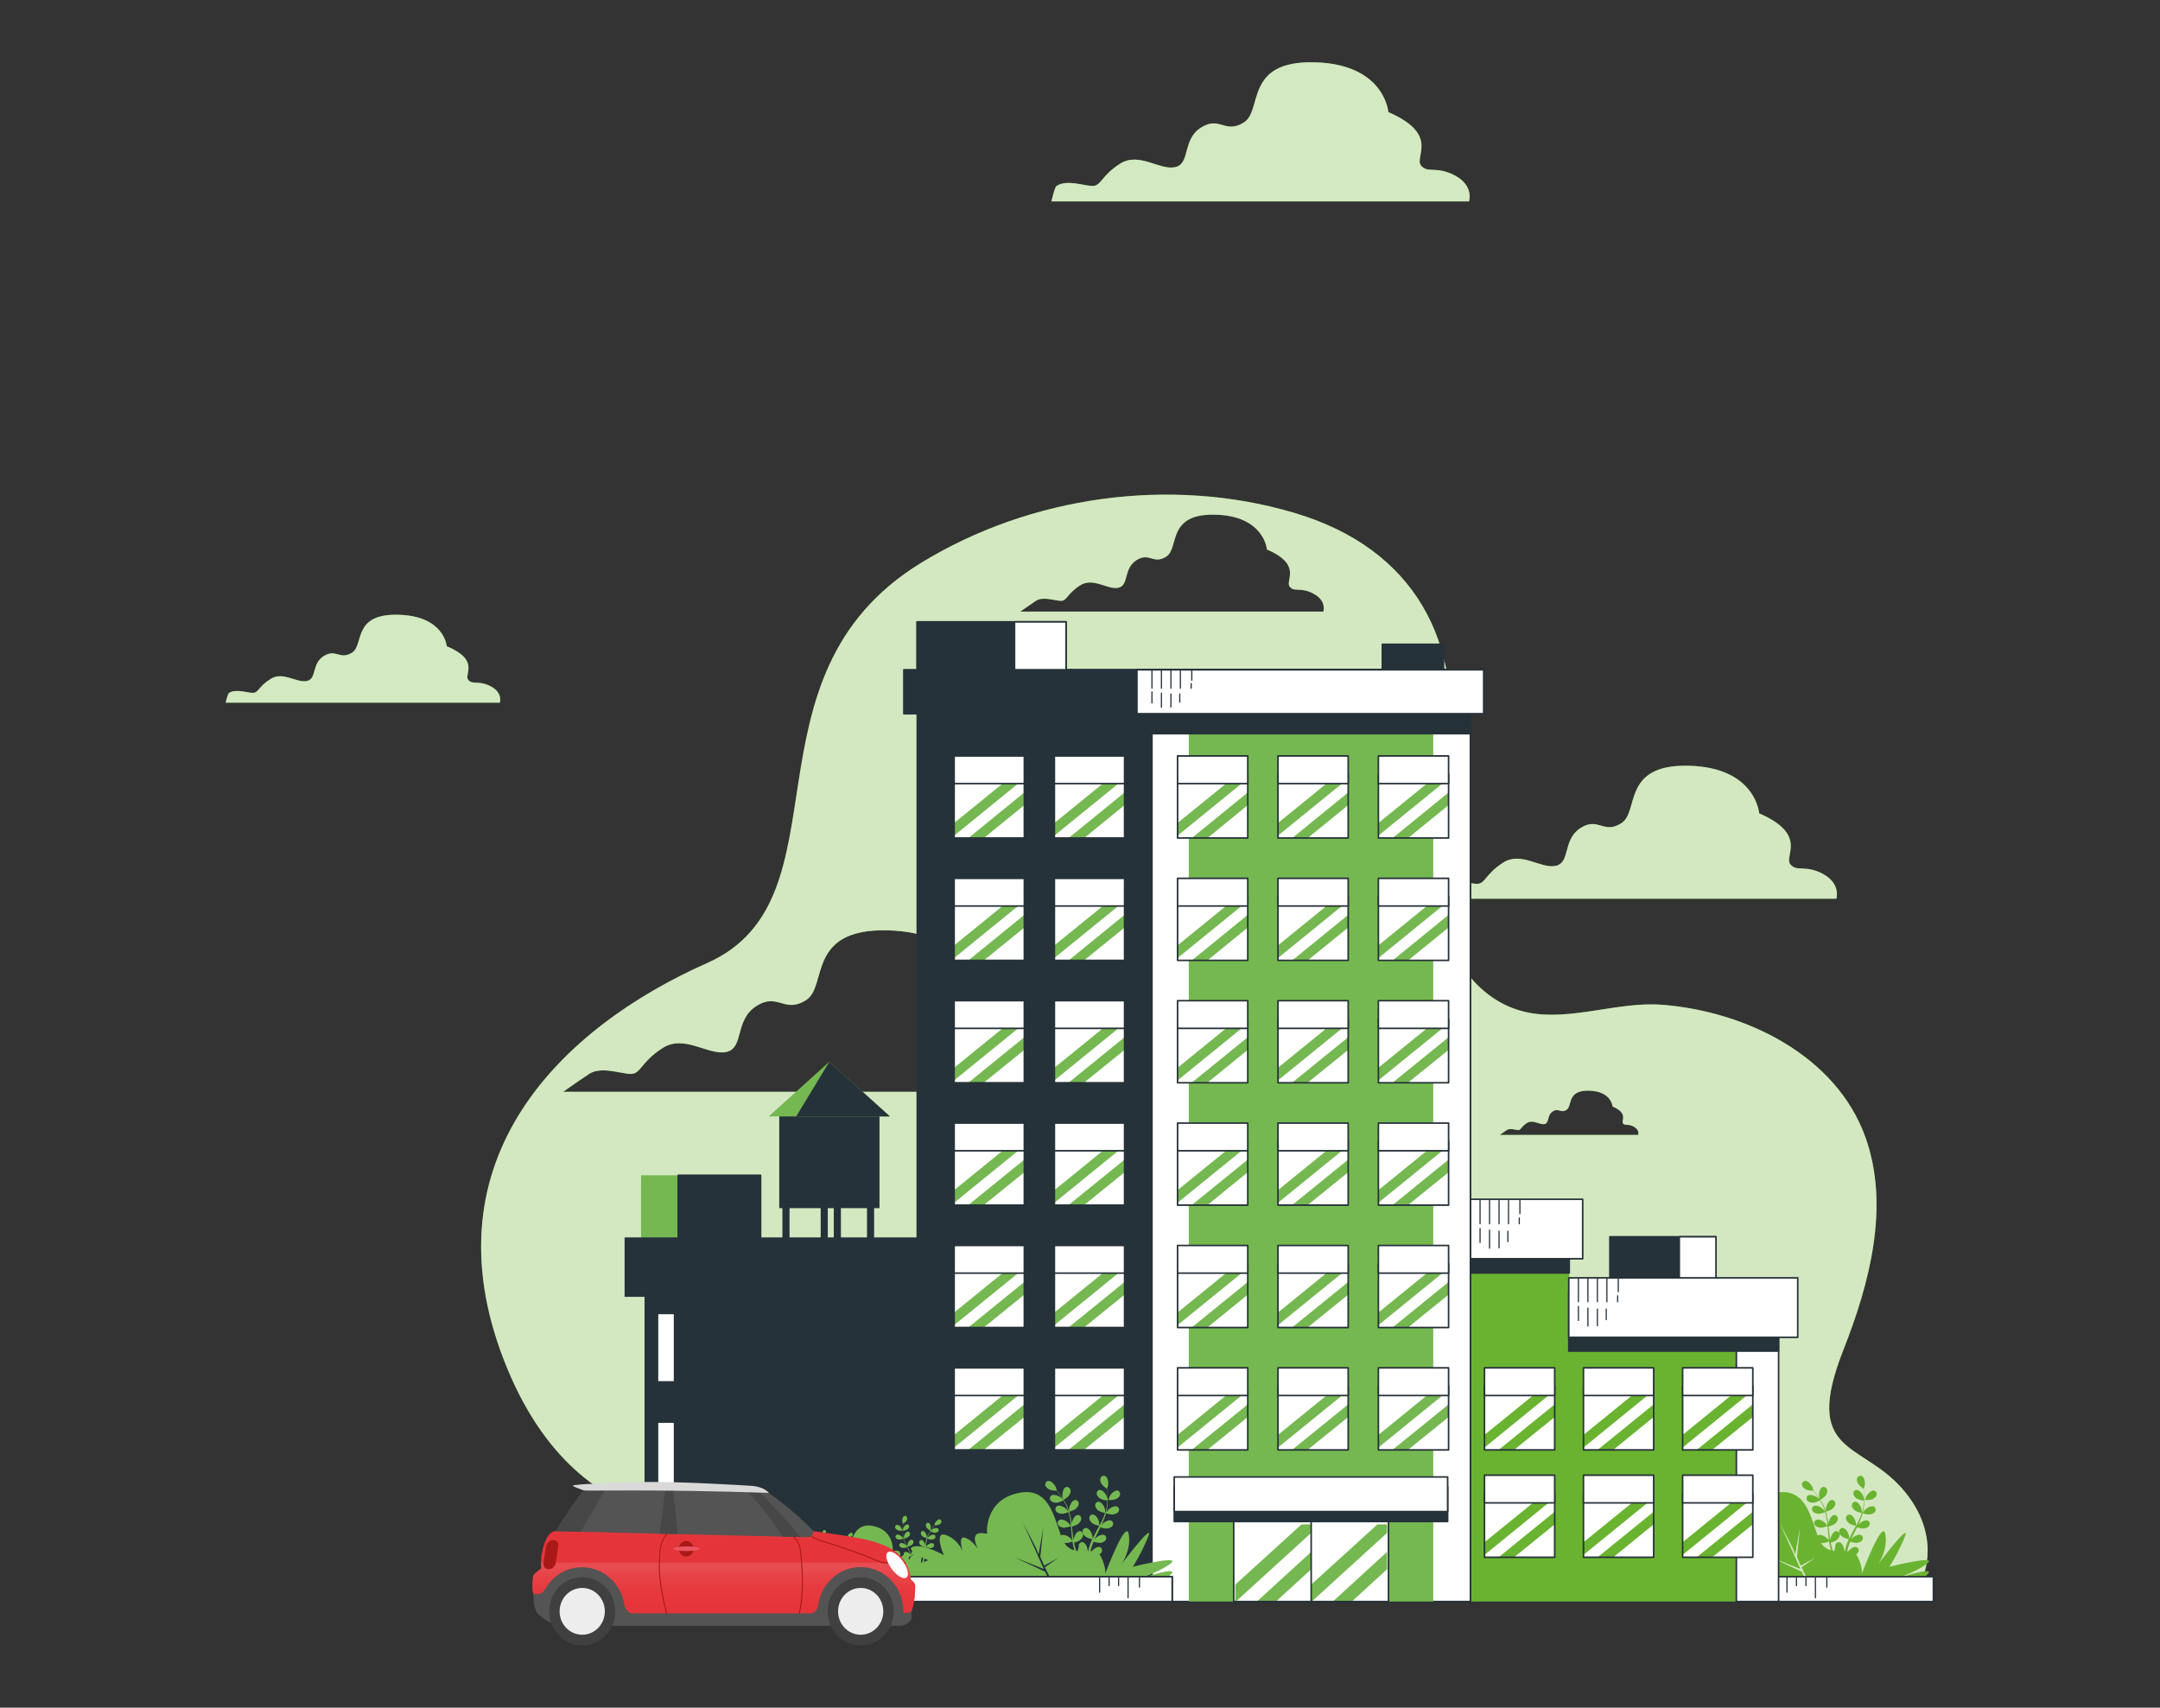 <?xml version="1.0" encoding="utf-8"?>
<!-- Generator: Adobe Illustrator 24.0.2, SVG Export Plug-In . SVG Version: 6.00 Build 0)  -->
<svg version="1.1" xmlns="http://www.w3.org/2000/svg" xmlns:xlink="http://www.w3.org/1999/xlink" x="0px" y="0px"
	 viewBox="0 0 1366 1080" style="enable-background:new 0 0 1366 1080;" xml:space="preserve">
<rect x="0" y="0" width="1366" height="1080" fill="#333333" stroke="none"/>
<style type="text/css">
	.st0{fill:#FFFFFF;}
	.st1{fill:none;stroke:#707070;}
	.st2{opacity:0.3;fill:url(#SVGID_1_);}
	.st3{fill:url(#SVGID_2_);}
	.st4{fill:url(#SVGID_3_);}
	.st5{fill:#01612D;}
	.st6{fill:url(#SVGID_4_);}
	.st7{fill:#75B851;}
	.st8{fill:#4FA533;}
	.st9{fill:#00833E;}
	.st10{fill:#B2DFF5;}
	.st11{fill:#EAF5FB;}
	.st12{opacity:0.63;}
	.st13{fill:#BFD787;}
	.st14{fill:#E6353A;}
	.st15{fill:url(#SVGID_5_);}
	.st16{fill:#A91917;}
	.st17{fill:#545454;}
	.st18{fill:#404040;}
	.st19{fill:#EEEDED;}
	.st20{fill:#484747;}
	.st21{fill:#D9D9D9;}
	.st22{fill:#E95561;}
	.st23{fill:#6AB330;}
	.st24{opacity:0.7;}
	.st25{fill:#FFFFFF;stroke:#263239;stroke-linecap:round;stroke-linejoin:round;stroke-miterlimit:10;}
	.st26{fill:none;stroke:#263239;stroke-width:0.75;stroke-linecap:round;stroke-linejoin:round;stroke-miterlimit:10;}
	.st27{fill:#263239;stroke:#263239;stroke-linecap:round;stroke-linejoin:round;stroke-miterlimit:10;}
	.st28{clip-path:url(#XMLID_78_);}
	.st29{clip-path:url(#XMLID_79_);}
	.st30{clip-path:url(#XMLID_80_);}
	.st31{clip-path:url(#XMLID_81_);}
	.st32{clip-path:url(#XMLID_82_);}
	.st33{clip-path:url(#XMLID_83_);}
	.st34{fill:#263239;}
	.st35{clip-path:url(#XMLID_84_);}
	.st36{clip-path:url(#XMLID_85_);}
	.st37{clip-path:url(#XMLID_86_);}
	.st38{clip-path:url(#XMLID_87_);}
	.st39{clip-path:url(#XMLID_88_);}
	.st40{clip-path:url(#XMLID_89_);}
	.st41{clip-path:url(#XMLID_90_);}
	.st42{clip-path:url(#XMLID_91_);}
	.st43{clip-path:url(#XMLID_92_);}
	.st44{clip-path:url(#XMLID_93_);}
	.st45{clip-path:url(#XMLID_94_);}
	.st46{clip-path:url(#XMLID_95_);}
	.st47{clip-path:url(#XMLID_96_);}
	.st48{clip-path:url(#XMLID_97_);}
	.st49{clip-path:url(#XMLID_98_);}
	.st50{clip-path:url(#XMLID_99_);}
	.st51{clip-path:url(#XMLID_100_);}
	.st52{clip-path:url(#XMLID_101_);}
	.st53{clip-path:url(#XMLID_102_);}
	.st54{clip-path:url(#XMLID_103_);}
	.st55{clip-path:url(#XMLID_104_);}
	.st56{clip-path:url(#XMLID_105_);}
	.st57{clip-path:url(#XMLID_106_);}
	.st58{clip-path:url(#XMLID_107_);}
	.st59{clip-path:url(#XMLID_108_);}
	.st60{clip-path:url(#XMLID_109_);}
	.st61{clip-path:url(#XMLID_110_);}
	.st62{clip-path:url(#XMLID_111_);}
	.st63{clip-path:url(#XMLID_112_);}
	.st64{clip-path:url(#XMLID_113_);}
	.st65{clip-path:url(#XMLID_114_);}
	.st66{clip-path:url(#XMLID_115_);}
	.st67{fill:#6AB433;}
	.st68{opacity:0.7;fill:#FFFFFF;}
	.st69{fill:url(#SVGID_6_);}
	.st70{fill:#75B852;}
	.st71{fill:url(#SVGID_7_);}
	.st72{fill:#CE0E2D;}
	.st73{fill:#363334;}
	.st74{fill:url(#SVGID_8_);}
	.st75{fill:#FFFFFF;stroke:#FFFFFF;stroke-miterlimit:10;}
	.st76{fill:none;stroke:#FFFFFF;stroke-miterlimit:10;}
	.st77{clip-path:url(#XMLID_116_);}
	.st78{clip-path:url(#XMLID_117_);}
	.st79{clip-path:url(#XMLID_118_);}
	.st80{clip-path:url(#XMLID_119_);}
	.st81{clip-path:url(#XMLID_120_);}
	.st82{clip-path:url(#XMLID_121_);}
	.st83{clip-path:url(#XMLID_122_);}
	.st84{clip-path:url(#XMLID_123_);}
	.st85{clip-path:url(#XMLID_124_);}
	.st86{clip-path:url(#XMLID_125_);}
	.st87{clip-path:url(#XMLID_126_);}
	.st88{clip-path:url(#XMLID_127_);}
	.st89{clip-path:url(#XMLID_128_);}
	.st90{clip-path:url(#XMLID_129_);}
	.st91{clip-path:url(#XMLID_130_);}
	.st92{clip-path:url(#XMLID_131_);}
	.st93{clip-path:url(#XMLID_132_);}
	.st94{clip-path:url(#XMLID_133_);}
	.st95{clip-path:url(#XMLID_134_);}
	.st96{clip-path:url(#XMLID_135_);}
	.st97{clip-path:url(#XMLID_136_);}
	.st98{clip-path:url(#XMLID_137_);}
	.st99{clip-path:url(#XMLID_138_);}
	.st100{clip-path:url(#XMLID_139_);}
	.st101{clip-path:url(#XMLID_140_);}
	.st102{clip-path:url(#XMLID_141_);}
	.st103{clip-path:url(#XMLID_142_);}
	.st104{clip-path:url(#XMLID_143_);}
	.st105{clip-path:url(#XMLID_144_);}
	.st106{clip-path:url(#XMLID_145_);}
	.st107{clip-path:url(#XMLID_146_);}
	.st108{clip-path:url(#XMLID_147_);}
	.st109{clip-path:url(#XMLID_148_);}
	.st110{clip-path:url(#XMLID_149_);}
	.st111{clip-path:url(#XMLID_150_);}
	.st112{clip-path:url(#XMLID_151_);}
	.st113{clip-path:url(#XMLID_152_);}
	.st114{clip-path:url(#XMLID_153_);}
	.st115{fill:url(#SVGID_9_);}
</style>
<g id="Capa_1">
	<g>
		<g>
			<g>
				<g>
					<path class="st23" d="M1202.8,941.3c-26.4-29.9-63.3-21.1-36.9-87.9c16.3-41.4,29.4-90.3,13.9-133.9
						c-18.6-52.2-76-79.8-128.3-84c-28.2-2.3-58.2,10.5-85.6,4.8c-33.3-6.9-52.9-40-56.8-71.7c0-0.1,0-0.1,0-0.2h252.2
						c0,0,3.1-9.3-8.3-15.6c-11.4-6.2-16.6-1-20.8-6.2c-4.2-5.2,11.4-18.7-19.7-32.2c0,0-2.1-29.1-44.6-30.1
						c-42.5-1-31.1,29.1-42.5,36.3c-11.4,7.3-14.5-4.2-25.9,3.1c-11.4,7.3-6.2,21.8-15.6,23.9c-9.3,2.1-21.8-9.3-33.2-2.1
						c-11.4,7.3-11.4,13.5-16.6,13.5c-5.2,0-15.6-4.2-21.8,0c-1.2,0.8-2.5,1.7-3.7,2.5c-1.9-26.5,3.5-53.1,7.1-79.6
						c10.4-76.2-21.4-135.2-97.4-157.6c-78.1-23.1-166.6-10.7-235.8,31.7c-117.7,72.1-43.9,212.6-135.3,253.1S269,732.5,318.8,860.5
						c49.2,126.5,153,99,153,99l3.4,39.1h740.4C1215.6,998.6,1229.1,971.2,1202.8,941.3z M674.7,690.5H356.2c0,0,8.8-6.3,16.4-11.3
						c7.6-5,20.1,0,26.4,0c6.3,0,6.3-7.6,20.1-16.4c13.8-8.8,29,5,40.3,2.5c11.3-2.5,5-20.1,18.9-29c13.8-8.8,17.6,5,31.5-3.8
						c13.8-8.8,0-45.3,51.6-44.1c51.6,1.3,54.1,36.5,54.1,36.5c37.8,16.4,18.9,32.7,23.9,39c5,6.3,11.3,0,25.2,7.6
						C678.5,679.2,674.7,690.5,674.7,690.5z M836.9,386.8H645.3c0,0,5.3-3.8,9.8-6.8c4.5-3,12.1,0,15.9,0c3.8,0,3.8-4.5,12.1-9.8
						c8.3-5.3,17.4,3,24.2,1.5c6.8-1.5,3-12.1,11.4-17.4c8.3-5.3,10.6,3,18.9-2.3c8.3-5.3,0-27.3,31-26.5c31,0.8,32.6,22,32.6,22
						c22.7,9.8,11.4,19.7,14.4,23.5c3,3.8,6.8,0,15.1,4.5C839.2,380,836.9,386.8,836.9,386.8z M1036,717.8h-87.6
						c0,0,2.4-1.7,4.5-3.1c2.1-1.4,5.5,0,7.3,0c1.7,0,1.7-2.1,5.5-4.5s8,1.4,11.1,0.7c3.1-0.7,1.4-5.5,5.2-8c3.8-2.4,4.8,1.4,8.7-1
						c3.8-2.4,0-12.5,14.2-12.1c14.2,0.3,14.9,10,14.9,10c10.4,4.5,5.2,9,6.6,10.7c1.4,1.7,3.1,0,6.9,2.1
						C1037.1,714.7,1036,717.8,1036,717.8z"/>
				</g>
				<g class="st24">
					<path class="st0" d="M1202.8,941.3c-26.4-29.9-63.3-21.1-36.9-87.9c16.3-41.4,29.4-90.3,13.9-133.9
						c-18.6-52.2-76-79.8-128.3-84c-28.2-2.3-58.2,10.5-85.6,4.8c-33.3-6.9-52.9-40-56.8-71.7c0-0.1,0-0.1,0-0.2h252.2
						c0,0,3.1-9.3-8.3-15.6c-11.4-6.2-16.6-1-20.8-6.2c-4.2-5.2,11.4-18.7-19.7-32.2c0,0-2.1-29.1-44.6-30.1
						c-42.5-1-31.1,29.1-42.5,36.3c-11.4,7.3-14.5-4.2-25.9,3.1c-11.4,7.3-6.2,21.8-15.6,23.9c-9.3,2.1-21.8-9.3-33.2-2.1
						c-11.4,7.3-11.4,13.5-16.6,13.5c-5.2,0-15.6-4.2-21.8,0c-1.2,0.8-2.5,1.7-3.7,2.5c-1.9-26.5,3.5-53.1,7.1-79.6
						c10.4-76.2-21.4-135.2-97.4-157.6c-78.1-23.1-166.6-10.7-235.8,31.7c-117.7,72.1-43.9,212.6-135.3,253.1S269,732.5,318.8,860.5
						c49.2,126.5,153,99,153,99l3.4,39.1h740.4C1215.6,998.6,1229.1,971.2,1202.8,941.3z M674.7,690.5H356.2c0,0,8.8-6.3,16.4-11.3
						c7.6-5,20.1,0,26.4,0c6.3,0,6.3-7.6,20.1-16.4c13.8-8.8,29,5,40.3,2.5c11.3-2.5,5-20.1,18.9-29c13.8-8.8,17.6,5,31.5-3.8
						c13.8-8.8,0-45.3,51.6-44.1c51.6,1.3,54.1,36.5,54.1,36.5c37.8,16.4,18.9,32.7,23.9,39c5,6.3,11.3,0,25.2,7.6
						C678.5,679.2,674.7,690.5,674.7,690.5z M836.9,386.8H645.3c0,0,5.3-3.8,9.8-6.8c4.5-3,12.1,0,15.9,0c3.8,0,3.8-4.5,12.1-9.8
						c8.3-5.3,17.4,3,24.2,1.5c6.8-1.5,3-12.1,11.4-17.4c8.3-5.3,10.6,3,18.9-2.3c8.3-5.3,0-27.3,31-26.5c31,0.8,32.6,22,32.6,22
						c22.7,9.8,11.4,19.7,14.4,23.5c3,3.8,6.8,0,15.1,4.5C839.2,380,836.9,386.8,836.9,386.8z M1036,717.8h-87.6
						c0,0,2.4-1.7,4.5-3.1c2.1-1.4,5.5,0,7.3,0c1.7,0,1.7-2.1,5.5-4.5s8,1.4,11.1,0.7c3.1-0.7,1.4-5.5,5.2-8c3.8-2.4,4.8,1.4,8.7-1
						c3.8-2.4,0-12.5,14.2-12.1c14.2,0.3,14.9,10,14.9,10c10.4,4.5,5.2,9,6.6,10.7c1.4,1.7,3.1,0,6.9,2.1
						C1037.1,714.7,1036,717.8,1036,717.8z"/>
				</g>
			</g>
			<g>
				<g>
					<path class="st23" d="M967.2,998.1c0,0,19.3-6.4,13.8-1.4c-1,0.9-1.7,1.5-2.3,1.9h-57l-1.7-3.5l-0.4-0.8l-0.7-1.4l6.8-4.7
						l-7.2,3.9l-1.9-4.3l1.5-14.5l-2.3,13.2l-1.4-3.5l-6.4-12.2l10.4,23l-14.8-5.9l15.5,7.2l1.8,3.6h-61.6c-3.4-0.4-8.1-1.3-8.9-4
						c-1.4-4.2,13.1-4.2,13.1-4.2s-15.1-6.4-9.6-7.8c5.5-1.4,15.1,4.2,15.1,4.2s-5.5-12.7,1.4-9.9c5.1,2.1,7.2,6.2,7.9,8.1
						c-0.7-2.5-2.1-8.4,1.7-6.7c2.6,1.1,4.5,3.4,5.8,5.4c-1.8-3.8-3.5-9.4,4.5-7.5c0,0-1.7-17.3,16.5-20.5
						c18.2-3.2,17.2,21.9,23.4,26.9c6.2,4.9,13.8-0.7,16.5,4.9s2.1,8.5,2.1,8.5s10.3-27.6,11.7-19.8c1.4,7.8-3.4,14.8-3.4,14.8
						s16.5-21.9,13.1-13.4c-3.4,8.5-7.6,14.8-7.6,14.8s22.7-5.7,19.3-2.1C978.2,993.8,967.2,998.1,967.2,998.1z"/>
					<g>
						<g>
							<path class="st23" d="M939.9,994.1c0.2-1.3,0.4-3.1,0.8-5.3c0.1-0.6,0.2-1.3,0.4-2c0.3,0,2.5,0.3,3.6,0
								c0.9-0.3,2-0.9,2.4-1.9c0.4-0.9-0.1-2.1-1.1-2.3c-1.4-0.4-3.4,1.3-4.1,2.4c0,0.1-0.5,1-0.7,1.4c0.1-0.4,0.2-0.8,0.3-1.2
								c0.1-0.6,0.3-1.3,0.5-1.9c0.1-0.3,0.2-0.6,0.3-1c0.1-0.3,0.2-0.6,0.3-1c0.2-0.5,0.4-0.9,0.6-1.4c0.6,0.2,2.4,0.7,3.4,0.5
								c1-0.1,2.2-0.6,2.7-1.5c0.5-0.9,0.2-2-0.7-2.5c-1.3-0.6-3.6,0.8-4.4,1.8c0,0-0.2,0.3-0.4,0.5c0.2-0.5,0.4-0.9,0.6-1.4
								c0.6-1.3,1.3-2.6,2-3.9c0.1-0.3,0.3-0.5,0.4-0.8c0.5,0.2,2.5,0.7,3.4,0.6c1-0.1,2.2-0.6,2.7-1.5c0.5-0.9,0.2-2-0.7-2.5
								c-1.3-0.6-3.6,0.8-4.4,1.8c0,0-0.2,0.3-0.4,0.6c0.4-0.7,0.7-1.4,1-2.2c0.6-1.3,1-2.5,1.4-3.8c0.2,0.1,2.5,0.7,3.5,0.6
								c1-0.1,2.2-0.6,2.7-1.5c0.5-0.9,0.2-2-0.7-2.5c-1.3-0.6-3.6,0.8-4.4,1.8c-0.1,0.1-0.7,1.1-1,1.4c0,0,0,0,0,0
								c0.4-1.3,0.6-2.7,0.7-3.9c0.1-1.3,0.1-2.5,0.1-3.6c0-1.1-0.1-2.1-0.2-3c0-0.5-0.1-0.9-0.2-1.3c0,0,0,0,0,0
								c0,0,0.5-1.7,0.5-1.8c0.2-1.3-0.1-3.9-1.4-4.6c-0.9-0.5-2,0-2.4,1c-0.4,1,0,2.2,0.5,3c0.5,0.9,2.2,2.1,2.6,2.4
								c0,0.4,0.1,0.9,0.1,1.4c0.1,0.9,0.1,1.9,0.1,3c0,0.3,0,0.6,0,0.9c-0.1-0.5-0.2-1.2-0.3-1.3c-0.4-1.2-1.9-3.4-3.3-3.4
								c-1.1,0-1.8,0.9-1.7,1.9c0.1,1,1,1.9,1.8,2.4c0.9,0.5,3,0.8,3.4,0.9c0,0.7-0.1,1.4-0.2,2.1c-0.1,1.2-0.4,2.6-0.8,3.9
								c0,0.1-0.1,0.1-0.1,0.2c0-0.3-0.1-1.7-0.1-1.8c-0.3-1.3-1.5-3.6-2.9-3.8c-1-0.1-1.9,0.7-1.9,1.8c0,1,0.8,2,1.6,2.6
								c0.9,0.7,3.3,1.3,3.4,1.3c-0.4,1.2-0.9,2.4-1.5,3.7c-0.4,0.9-0.9,1.8-1.3,2.6c0-0.3-0.1-1.7-0.1-1.8
								c-0.3-1.3-1.5-3.6-2.9-3.8c-1-0.1-1.9,0.7-1.9,1.8c0,1,0.8,2,1.6,2.6c0.9,0.7,3.2,1.2,3.4,1.3c-0.2,0.4-0.4,0.8-0.6,1.2
								c-0.7,1.3-1.4,2.6-2.1,3.9c-0.2,0.5-0.4,0.9-0.6,1.4c0-0.5-0.1-1.5-0.1-1.5c-0.3-1.3-1.5-3.6-2.9-3.8c-1-0.1-1.9,0.7-1.9,1.8
								c0,1,0.8,2,1.6,2.6c0.8,0.6,2.7,1.1,3.2,1.2c-0.3,0.8-0.7,1.5-1,2.3c-0.1,0.3-0.3,0.7-0.3,1c-0.1,0.3-0.2,0.6-0.3,1
								c-0.2,0.7-0.4,1.3-0.5,1.9c-0.1,0.3-0.1,0.6-0.2,0.9c0-0.5,0.1-1.4,0.1-1.4c-0.1-1.3-0.9-3.8-2.3-4.2c-1-0.3-2,0.5-2.1,1.4
								c-0.2,1,0.5,2.1,1.2,2.8c0.7,0.8,2.9,1.7,3.1,1.8c-0.2,0.8-0.3,1.5-0.5,2.2c-0.5,2.2-0.7,4-0.9,5.3c-0.2,1.3-0.3,2-0.3,2l0,0
								c0,0,0,0,0,0c0,0.3,0.2,0.5,0.5,0.6c0.3,0,0.5-0.2,0.6-0.5C939.6,996.1,939.7,995.4,939.9,994.1z"/>
							<path class="st23" d="M950.3,959.5c0,0,2.6,0.1,3.6-0.4c0.9-0.4,1.9-1.1,2.2-2.1c0.2-1-0.3-2-1.4-2.2
								c-1.4-0.2-3.2,1.7-3.8,2.9C950.8,957.8,950.2,959.5,950.3,959.5z"/>
						</g>
						<g>
							<path class="st23" d="M938.4,994.1c-0.6-1.1-1.4-2.8-2.2-4.8c-0.2-0.6-0.5-1.2-0.8-1.8c0.3-0.1,2.3-1.1,3-1.9
								c0.6-0.7,1.2-1.9,1-2.9c-0.2-1-1.2-1.7-2.2-1.3c-1.4,0.5-2.1,3-2.1,4.3c0,0.1,0.1,1.1,0.2,1.6c-0.2-0.4-0.3-0.8-0.5-1.2
								c-0.2-0.6-0.4-1.2-0.7-1.8c-0.1-0.3-0.2-0.6-0.3-1c-0.1-0.3-0.2-0.6-0.3-1c-0.1-0.5-0.2-1-0.3-1.5c0.6-0.2,2.4-0.8,3.1-1.4
								c0.7-0.6,1.5-1.7,1.4-2.7c-0.1-1-0.9-1.8-2-1.6c-1.4,0.3-2.5,2.6-2.7,3.9c0,0,0,0.3,0,0.6c-0.1-0.5-0.2-1-0.2-1.5
								c-0.2-1.4-0.4-2.9-0.5-4.4c0-0.3-0.1-0.6-0.1-0.9c0.5-0.2,2.4-0.8,3.2-1.4c0.7-0.6,1.5-1.7,1.4-2.7c-0.1-1-0.9-1.8-2-1.6
								c-1.4,0.3-2.5,2.6-2.7,3.9c0,0,0,0.4,0,0.7c-0.1-0.8-0.2-1.6-0.3-2.4c-0.2-1.4-0.5-2.7-0.9-4c0.2-0.1,2.5-0.7,3.3-1.5
								c0.7-0.6,1.5-1.7,1.4-2.7c-0.1-1-0.9-1.8-2-1.6c-1.4,0.3-2.5,2.6-2.7,3.9c0,0.1,0,1.3,0,1.7c0,0,0,0,0,0
								c-0.4-1.3-1-2.5-1.6-3.7c-0.6-1.1-1.3-2.1-1.9-3c-0.6-0.9-1.3-1.7-1.8-2.4c-0.3-0.4-0.6-0.7-0.9-1c0,0,0,0,0,0
								c0,0-0.5-1.7-0.5-1.8c-0.5-1.2-2.2-3.2-3.7-3.1c-1,0.1-1.7,1.1-1.5,2.1c0.2,1,1.2,1.8,2.1,2.2c0.9,0.4,3,0.5,3.5,0.5
								c0.3,0.3,0.6,0.7,0.9,1.1c0.5,0.7,1.2,1.5,1.8,2.4c0.2,0.2,0.3,0.5,0.5,0.8c-0.4-0.4-0.9-0.9-0.9-0.9c-1-0.8-3.5-1.8-4.7-1
								c-0.9,0.6-1,1.8-0.3,2.5c0.6,0.8,1.9,1,2.9,1c1,0,2.9-0.9,3.3-1.1c0.4,0.6,0.7,1.2,1,1.8c0.6,1.1,1.1,2.3,1.5,3.7
								c0,0.1,0,0.2,0.1,0.2c-0.1-0.2-1-1.4-1.1-1.4c-0.9-0.9-3.2-2.2-4.5-1.5c-0.9,0.5-1.1,1.6-0.6,2.5c0.6,0.9,1.8,1.2,2.7,1.3
								c1.1,0.1,3.4-0.8,3.5-0.8c0.3,1.2,0.6,2.5,0.8,3.9c0.1,1,0.2,1.9,0.3,2.9c-0.2-0.3-1-1.3-1.1-1.4c-0.9-0.9-3.2-2.2-4.5-1.5
								c-0.9,0.5-1.1,1.6-0.6,2.5c0.6,0.9,1.8,1.2,2.7,1.3c1.1,0.1,3.3-0.7,3.5-0.8c0,0.4,0.1,0.9,0.1,1.3c0.1,1.5,0.3,2.9,0.4,4.4
								c0.1,0.5,0.1,1,0.2,1.5c-0.3-0.4-0.9-1.2-1-1.2c-0.9-0.9-3.2-2.2-4.5-1.5c-0.9,0.5-1.1,1.6-0.6,2.5c0.6,0.9,1.8,1.2,2.7,1.3
								c1,0.1,2.9-0.6,3.4-0.8c0.1,0.8,0.3,1.6,0.5,2.4c0.1,0.3,0.2,0.7,0.3,1c0.1,0.3,0.2,0.6,0.3,1c0.2,0.7,0.4,1.3,0.6,1.9
								c0.1,0.3,0.2,0.6,0.3,0.9c-0.3-0.5-0.7-1.2-0.7-1.3c-0.8-1.1-2.9-2.6-4.3-2.2c-1,0.3-1.4,1.5-1,2.4c0.4,0.9,1.6,1.5,2.5,1.7
								c1,0.2,3.3-0.2,3.6-0.2c0.3,0.7,0.5,1.4,0.8,2.1c0.8,2.1,1.6,3.8,2.1,4.9c0.6,1.2,0.9,1.8,0.9,1.8l0,0c0,0,0,0,0,0
								c0.1,0.2,0.4,0.3,0.7,0.2c0.2-0.1,0.3-0.4,0.2-0.7C939.3,995.9,938.9,995.2,938.4,994.1z"/>
							<path class="st23" d="M928,959.5c0,0,2.2-1.3,2.8-2.3c0.5-0.8,1-2,0.6-3c-0.3-1-1.4-1.5-2.3-1.1c-1.3,0.6-1.8,3.2-1.6,4.5
								C927.5,957.8,928,959.5,928,959.5z"/>
						</g>
					</g>
				</g>
				<g>
					<path class="st23" d="M1201,997.9c0,0,24.6-8.1,17.6-1.8c-1.2,1.1-2.2,1.9-3,2.4h-72.7l-2.2-4.4l-0.5-1.1l-0.9-1.8l8.7-6
						l-9.2,5l-2.4-5.5l1.9-18.5l-3,16.9l-1.8-4.5l-8.1-15.6l13.2,29.3l-18.9-7.5l19.7,9.2l2.3,4.6h-78.6c-4.3-0.5-10.3-1.7-11.4-5.1
						c-1.8-5.4,16.7-5.4,16.7-5.4s-19.3-8.1-12.3-9.9c7-1.8,19.3,5.4,19.3,5.4s-7-16.2,1.8-12.6c6.5,2.7,9.2,7.9,10.1,10.3
						c-0.9-3.2-2.7-10.7,2.2-8.5c3.3,1.4,5.8,4.4,7.4,6.8c-2.3-4.8-4.4-12,5.8-9.5c0,0-2.1-22.1,21.1-26.1c23.2-4,22,28,29.9,34.3
						c7.9,6.3,17.6-0.9,21.1,6.3s2.6,10.8,2.6,10.8s13.2-35.2,14.9-25.2c1.8,9.9-4.4,18.9-4.4,18.9s21.1-28,16.7-17.1
						c-4.4,10.8-9.7,18.9-9.7,18.9s29-7.2,24.6-2.7C1215.1,992.5,1201,997.9,1201,997.9z"/>
					<g>
						<g>
							<path class="st23" d="M1166.1,992.9c0.2-1.6,0.5-3.9,1-6.7c0.1-0.8,0.3-1.6,0.5-2.5c0.4,0.1,3.3,0.4,4.6,0.1
								c1.2-0.4,2.6-1.1,3.1-2.4c0.5-1.2-0.1-2.6-1.4-3c-1.8-0.5-4.4,1.7-5.3,3.1c-0.1,0.1-0.6,1.2-0.9,1.8c0.1-0.5,0.2-1,0.3-1.6
								c0.2-0.8,0.4-1.6,0.6-2.4c0.1-0.4,0.2-0.8,0.4-1.2c0.1-0.4,0.3-0.8,0.4-1.2c0.2-0.6,0.5-1.2,0.7-1.8c0.8,0.2,3.1,0.8,4.3,0.7
								c1.2-0.2,2.8-0.7,3.4-1.9c0.6-1.1,0.3-2.6-1-3.1c-1.7-0.7-4.6,1-5.7,2.3c0,0-0.2,0.3-0.5,0.7c0.3-0.6,0.5-1.2,0.8-1.8
								c0.8-1.7,1.7-3.3,2.5-5c0.2-0.3,0.4-0.7,0.5-1c0.7,0.2,3.2,0.9,4.4,0.7c1.2-0.2,2.8-0.7,3.4-1.9c0.6-1.1,0.3-2.6-1-3.1
								c-1.7-0.7-4.6,1-5.7,2.3c0,0-0.3,0.4-0.6,0.8c0.5-0.9,0.9-1.8,1.3-2.8c0.7-1.6,1.3-3.3,1.8-4.9c0.2,0.1,3.1,0.9,4.5,0.7
								c1.2-0.2,2.8-0.7,3.4-1.9c0.6-1.1,0.3-2.6-1-3.1c-1.7-0.7-4.6,1-5.7,2.3c-0.1,0.1-1,1.3-1.2,1.8c0,0,0,0,0-0.1
								c0.5-1.7,0.7-3.4,0.9-5c0.2-1.6,0.2-3.2,0.1-4.6c0-1.4-0.1-2.7-0.2-3.8c-0.1-0.6-0.1-1.2-0.2-1.7c0,0,0,0,0,0
								c0,0,0.7-2.1,0.7-2.3c0.3-1.6-0.1-5-1.8-5.8c-1.2-0.6-2.6,0-3,1.2c-0.5,1.2,0,2.8,0.7,3.8c0.7,1.1,2.8,2.6,3.3,3
								c0.1,0.5,0.1,1.1,0.2,1.8c0.1,1.1,0.2,2.4,0.1,3.8c0,0.4,0,0.8,0,1.2c-0.1-0.7-0.3-1.6-0.3-1.7c-0.5-1.6-2.4-4.4-4.3-4.4
								c-1.3,0-2.3,1.2-2.1,2.5c0.1,1.3,1.3,2.4,2.3,3.1c1.1,0.7,3.8,1.1,4.4,1.1c0,0.9-0.1,1.8-0.2,2.7c-0.2,1.6-0.5,3.3-1,4.9
								c0,0.1-0.1,0.2-0.1,0.3c0-0.3-0.2-2.2-0.2-2.3c-0.3-1.6-1.9-4.6-3.8-4.8c-1.3-0.2-2.4,0.9-2.4,2.2c0,1.3,1,2.6,2,3.3
								c1.1,0.9,4.2,1.6,4.3,1.6c-0.5,1.6-1.1,3.1-1.9,4.7c-0.5,1.1-1.1,2.2-1.7,3.4c0-0.4-0.2-2.2-0.2-2.3
								c-0.3-1.6-1.9-4.6-3.8-4.8c-1.3-0.2-2.4,0.9-2.4,2.2c0,1.3,1,2.6,2,3.3c1.1,0.9,4,1.6,4.3,1.6c-0.3,0.5-0.5,1-0.8,1.5
								c-0.9,1.7-1.8,3.3-2.6,5c-0.3,0.6-0.6,1.2-0.8,1.7c0-0.7-0.1-1.9-0.2-2c-0.3-1.6-1.9-4.6-3.8-4.8c-1.3-0.2-2.4,0.9-2.4,2.2
								c0,1.3,1,2.6,2,3.3c1,0.8,3.4,1.4,4.1,1.6c-0.4,1-0.9,1.9-1.2,2.9c-0.1,0.4-0.3,0.8-0.4,1.3c-0.1,0.4-0.3,0.8-0.4,1.2
								c-0.2,0.8-0.4,1.6-0.6,2.4c-0.1,0.4-0.2,0.8-0.3,1.2c0.1-0.7,0.1-1.7,0.1-1.8c-0.1-1.7-1.2-4.8-3-5.3
								c-1.3-0.4-2.5,0.6-2.7,1.8c-0.2,1.3,0.6,2.7,1.5,3.6c0.9,1,3.6,2.1,4,2.2c-0.2,1-0.4,1.9-0.6,2.8c-0.6,2.8-0.9,5.1-1.2,6.7
								c-0.2,1.6-0.3,2.6-0.3,2.6l0,0c0,0,0,0,0,0c0,0.4,0.2,0.7,0.6,0.7c0.4,0,0.7-0.2,0.7-0.6
								C1165.9,995.4,1165.9,994.5,1166.1,992.9z"/>
							<path class="st23" d="M1179.4,948.7c0,0,3.3,0.1,4.6-0.5c1.1-0.5,2.5-1.4,2.8-2.7c0.3-1.2-0.4-2.6-1.7-2.8
								c-1.8-0.3-4.1,2.2-4.9,3.7C1180.1,946.6,1179.4,948.7,1179.4,948.7z"/>
						</g>
						<g>
							<path class="st23" d="M1164.2,992.8c-0.7-1.5-1.7-3.6-2.8-6.2c-0.3-0.7-0.6-1.5-1-2.4c0.3-0.2,3-1.4,3.8-2.5
								c0.8-1,1.5-2.4,1.3-3.7c-0.3-1.3-1.5-2.1-2.8-1.7c-1.8,0.6-2.7,3.8-2.7,5.5c0,0.1,0.2,1.4,0.3,2c-0.2-0.5-0.4-1-0.6-1.5
								c-0.3-0.7-0.6-1.5-0.8-2.3c-0.1-0.4-0.3-0.8-0.4-1.2c-0.1-0.4-0.2-0.8-0.3-1.2c-0.2-0.6-0.3-1.3-0.4-1.9c0.8-0.2,3-1,3.9-1.8
								c0.9-0.8,1.9-2.1,1.8-3.4c-0.1-1.3-1.2-2.3-2.5-2.1c-1.8,0.3-3.2,3.4-3.5,5c0,0.1,0,0.4,0,0.8c-0.1-0.6-0.2-1.3-0.3-1.9
								c-0.3-1.8-0.5-3.7-0.7-5.6c0-0.4-0.1-0.8-0.1-1.2c0.7-0.2,3.1-1,4.1-1.8c0.9-0.8,1.9-2.1,1.8-3.4c-0.1-1.3-1.2-2.3-2.5-2.1
								c-1.8,0.3-3.2,3.4-3.5,5c0,0.1,0,0.5,0,1c-0.1-1-0.3-2-0.4-3c-0.3-1.7-0.7-3.4-1.2-5.1c0.2-0.1,3.1-0.9,4.2-1.9
								c0.9-0.8,1.9-2.1,1.8-3.4c-0.1-1.3-1.2-2.3-2.5-2.1c-1.8,0.3-3.2,3.4-3.5,5c0,0.1-0.1,1.6,0,2.2c0,0,0,0,0-0.1
								c-0.5-1.7-1.3-3.2-2-4.7c-0.8-1.4-1.6-2.7-2.4-3.9c-0.8-1.2-1.6-2.2-2.3-3.1c-0.4-0.5-0.8-0.9-1.1-1.3c0,0,0,0,0,0
								c0,0-0.6-2.2-0.7-2.3c-0.7-1.5-2.8-4.1-4.7-3.9c-1.3,0.1-2.1,1.4-1.9,2.7c0.3,1.3,1.5,2.3,2.7,2.8c1.1,0.6,3.8,0.7,4.4,0.7
								c0.4,0.4,0.7,0.9,1.1,1.4c0.7,0.9,1.5,1.9,2.2,3.1c0.2,0.3,0.4,0.7,0.6,1c-0.5-0.5-1.1-1.1-1.2-1.2c-1.3-1-4.4-2.3-6-1.3
								c-1.1,0.7-1.2,2.3-0.4,3.3c0.8,1,2.4,1.3,3.7,1.3c1.3,0,3.7-1.2,4.3-1.5c0.4,0.7,0.9,1.5,1.3,2.3c0.7,1.4,1.4,3,1.9,4.7
								c0,0.1,0,0.2,0.1,0.3c-0.2-0.3-1.3-1.7-1.4-1.8c-1.2-1.2-4.1-2.8-5.8-1.9c-1.2,0.6-1.5,2.1-0.8,3.2c0.7,1.1,2.3,1.6,3.5,1.7
								c1.4,0.1,4.4-1,4.5-1c0.4,1.6,0.8,3.2,1,4.9c0.2,1.2,0.3,2.5,0.4,3.7c-0.3-0.4-1.3-1.7-1.4-1.8c-1.2-1.2-4.1-2.8-5.8-1.9
								c-1.2,0.6-1.5,2.1-0.8,3.2c0.7,1.1,2.3,1.6,3.5,1.7c1.4,0.1,4.2-0.9,4.5-1c0.1,0.6,0.1,1.1,0.2,1.7c0.2,1.9,0.3,3.7,0.5,5.6
								c0.1,0.6,0.2,1.3,0.3,1.9c-0.4-0.5-1.1-1.5-1.2-1.5c-1.2-1.2-4.1-2.8-5.8-1.9c-1.2,0.6-1.5,2.1-0.8,3.2
								c0.7,1.1,2.3,1.6,3.5,1.7c1.2,0.1,3.7-0.7,4.3-1c0.2,1,0.3,2.1,0.6,3.1c0.1,0.4,0.2,0.9,0.3,1.3c0.1,0.4,0.2,0.8,0.4,1.2
								c0.3,0.8,0.5,1.6,0.8,2.4c0.1,0.4,0.3,0.8,0.4,1.1c-0.3-0.6-0.9-1.5-0.9-1.6c-1-1.3-3.7-3.4-5.4-2.8c-1.3,0.4-1.8,1.9-1.2,3
								c0.5,1.2,2,1.9,3.2,2.2c1.3,0.3,4.2-0.2,4.6-0.3c0.3,0.9,0.7,1.8,1,2.6c1.1,2.6,2,4.8,2.7,6.3c0.7,1.5,1.1,2.3,1.1,2.3l0,0
								c0,0,0,0,0,0c0.2,0.3,0.6,0.4,0.9,0.3c0.3-0.2,0.4-0.6,0.3-0.9C1165.4,995.1,1165,994.3,1164.2,992.8z"/>
							<path class="st23" d="M1151,948.7c0,0,2.8-1.7,3.6-2.9c0.7-1,1.3-2.5,0.8-3.8c-0.4-1.2-1.8-1.9-3-1.4c-1.7,0.8-2.2,4.1-2,5.8
								C1150.4,946.5,1150.9,948.7,1151,948.7z"/>
						</g>
					</g>
				</g>
				<g>
					<path class="st23" d="M982.6,998.2c0,0-15.2-5-10.9-1.1c0.8,0.7,1.3,1.1,1.8,1.5h44.9l1.4-2.7l0.3-0.7l0.5-1.1l-5.4-3.7l5.7,3
						l1.5-3.4l-1.2-11.3l1.8,10.3l1.1-2.8l5-9.5l-8.2,17.9l11.7-4.6l-12.2,5.6l-1.4,2.8h48.6c2.6-0.3,6.4-1.1,7.1-3.1
						c1.1-3.3-10.3-3.3-10.3-3.3s12-5,7.6-6.1c-4.3-1.1-12,3.3-12,3.3s4.3-9.9-1.1-7.7c-4,1.6-5.7,4.8-6.3,6.3
						c0.6-2,1.7-6.5-1.4-5.2c-2,0.9-3.6,2.7-4.6,4.2c1.5-2.9,2.7-7.3-3.6-5.8c0,0,1.3-13.5-13-16c-14.4-2.5-13.6,17.1-18.5,21
						c-4.9,3.9-10.9-0.6-13,3.9c-2.2,4.4-1.6,6.6-1.6,6.6s-8.1-21.5-9.2-15.4c-1.1,6.1,2.7,11.6,2.7,11.6s-13-17.1-10.3-10.5
						c2.7,6.6,6,11.6,6,11.6s-17.9-4.4-15.2-1.7C973.9,994.9,982.6,998.2,982.6,998.2z"/>
					<g>
						<g>
							<path class="st23" d="M1057.4,995.1c-0.1-1-0.3-2.4-0.6-4.1c-0.1-0.5-0.2-1-0.3-1.5c-0.2,0-2,0.3-2.8,0
								c-0.7-0.2-1.6-0.7-1.9-1.4c-0.3-0.7,0.1-1.6,0.9-1.8c1.1-0.3,2.7,1,3.2,1.9c0,0.1,0.4,0.7,0.6,1.1c-0.1-0.3-0.1-0.6-0.2-1
								c-0.1-0.5-0.2-1-0.4-1.5c-0.1-0.2-0.1-0.5-0.2-0.8c-0.1-0.3-0.2-0.5-0.3-0.7c-0.1-0.4-0.3-0.7-0.4-1.1
								c-0.5,0.1-1.9,0.5-2.6,0.4c-0.8-0.1-1.7-0.4-2.1-1.1c-0.4-0.7-0.2-1.6,0.6-1.9c1.1-0.5,2.8,0.6,3.5,1.4c0,0,0.1,0.2,0.3,0.4
								c-0.2-0.4-0.3-0.7-0.5-1.1c-0.5-1-1-2-1.6-3.1c-0.1-0.2-0.2-0.4-0.3-0.6c-0.4,0.1-2,0.5-2.7,0.4c-0.8-0.1-1.7-0.4-2.1-1.1
								c-0.4-0.7-0.2-1.6,0.6-1.9c1.1-0.5,2.8,0.6,3.5,1.4c0,0,0.2,0.2,0.3,0.5c-0.3-0.6-0.6-1.1-0.8-1.7c-0.4-1-0.8-2-1.1-3
								c-0.1,0-1.9,0.6-2.8,0.5c-0.8-0.1-1.7-0.4-2.1-1.1c-0.4-0.7-0.2-1.6,0.6-1.9c1.1-0.5,2.8,0.6,3.5,1.4c0,0.1,0.6,0.8,0.8,1.1
								c0,0,0,0,0,0c-0.3-1-0.5-2.1-0.5-3.1c-0.1-1-0.1-1.9-0.1-2.8c0-0.9,0.1-1.7,0.1-2.4c0-0.4,0.1-0.7,0.1-1c0,0,0,0,0,0
								c0,0-0.4-1.3-0.4-1.4c-0.2-1,0.1-3,1.1-3.6c0.7-0.4,1.6,0,1.9,0.7c0.3,0.7,0,1.7-0.4,2.3c-0.4,0.7-1.7,1.6-2.1,1.8
								c0,0.3-0.1,0.7-0.1,1.1c0,0.7-0.1,1.5-0.1,2.3c0,0.2,0,0.5,0,0.7c0.1-0.4,0.2-1,0.2-1c0.3-1,1.5-2.7,2.6-2.7
								c0.8,0,1.4,0.7,1.3,1.5c-0.1,0.8-0.8,1.5-1.5,1.9c-0.7,0.4-2.3,0.6-2.7,0.7c0,0.5,0.1,1.1,0.1,1.6c0.1,1,0.3,2,0.6,3
								c0,0.1,0,0.1,0.1,0.2c0-0.2,0.1-1.3,0.1-1.4c0.2-1,1.2-2.8,2.3-2.9c0.8-0.1,1.5,0.6,1.5,1.4c0,0.8-0.6,1.6-1.2,2
								c-0.7,0.5-2.6,1-2.7,1c0.3,1,0.7,1.9,1.1,2.9c0.3,0.7,0.7,1.4,1.1,2.1c0-0.3,0.1-1.3,0.1-1.4c0.2-1,1.2-2.8,2.3-2.9
								c0.8-0.1,1.5,0.6,1.5,1.4c0,0.8-0.6,1.6-1.2,2c-0.7,0.5-2.5,1-2.7,1c0.2,0.3,0.3,0.6,0.5,0.9c0.6,1,1.1,2,1.6,3
								c0.2,0.4,0.3,0.7,0.5,1.1c0-0.4,0.1-1.1,0.1-1.2c0.2-1,1.2-2.8,2.3-2.9c0.8-0.1,1.5,0.6,1.5,1.4c0,0.8-0.6,1.6-1.2,2
								c-0.6,0.5-2.1,0.9-2.6,1c0.3,0.6,0.5,1.2,0.8,1.8c0.1,0.3,0.2,0.5,0.3,0.8c0.1,0.3,0.2,0.5,0.2,0.8c0.1,0.5,0.3,1,0.4,1.5
								c0.1,0.2,0.1,0.5,0.2,0.7c0-0.4-0.1-1.1-0.1-1.1c0-1,0.7-3,1.8-3.3c0.8-0.2,1.5,0.4,1.7,1.1c0.1,0.8-0.4,1.6-0.9,2.2
								c-0.6,0.6-2.3,1.3-2.5,1.4c0.1,0.6,0.3,1.2,0.4,1.7c0.4,1.7,0.6,3.1,0.7,4.1c0.1,1,0.2,1.6,0.2,1.6l0,0c0,0,0,0,0,0
								c0,0.2-0.1,0.4-0.4,0.4c-0.2,0-0.4-0.1-0.4-0.4C1057.6,996.6,1057.6,996.1,1057.4,995.1z"/>
							<path class="st23" d="M1049.2,968.1c0,0-2,0.1-2.9-0.3c-0.7-0.3-1.5-0.9-1.7-1.7c-0.2-0.8,0.3-1.6,1.1-1.7
								c1.1-0.2,2.6,1.3,3,2.3C1048.8,966.8,1049.2,968.1,1049.2,968.1z"/>
						</g>
						<g>
							<path class="st23" d="M1058.6,995.1c0.5-0.9,1.1-2.2,1.8-3.8c0.2-0.5,0.4-0.9,0.6-1.4c-0.2-0.1-1.8-0.9-2.4-1.5
								c-0.5-0.6-1-1.5-0.8-2.2c0.2-0.8,1-1.3,1.7-1c1.1,0.4,1.7,2.3,1.6,3.4c0,0.1-0.1,0.8-0.2,1.2c0.1-0.3,0.2-0.6,0.4-0.9
								c0.2-0.5,0.3-0.9,0.5-1.4c0.1-0.2,0.2-0.5,0.2-0.8c0.1-0.3,0.1-0.5,0.2-0.8c0.1-0.4,0.2-0.8,0.3-1.2
								c-0.5-0.1-1.9-0.6-2.4-1.1c-0.6-0.5-1.2-1.3-1.1-2.1c0.1-0.8,0.7-1.4,1.6-1.3c1.1,0.2,2,2.1,2.1,3.1c0,0,0,0.2,0,0.5
								c0.1-0.4,0.1-0.8,0.2-1.2c0.2-1.1,0.3-2.3,0.4-3.4c0-0.2,0.1-0.5,0.1-0.7c-0.4-0.1-1.9-0.6-2.5-1.1c-0.6-0.5-1.2-1.3-1.1-2.1
								c0.1-0.8,0.7-1.4,1.6-1.3c1.1,0.2,2,2.1,2.1,3.1c0,0,0,0.3,0,0.6c0.1-0.6,0.2-1.2,0.3-1.8c0.2-1.1,0.4-2.1,0.7-3.1
								c-0.1,0-1.9-0.6-2.6-1.1c-0.6-0.5-1.2-1.3-1.1-2.1c0.1-0.8,0.7-1.4,1.6-1.3c1.1,0.2,2,2.1,2.1,3.1c0,0.1,0,1,0,1.3
								c0,0,0,0,0,0c0.3-1,0.8-2,1.3-2.9c0.5-0.9,1-1.7,1.5-2.4c0.5-0.7,1-1.3,1.4-1.9c0.2-0.3,0.5-0.6,0.7-0.8c0,0,0,0,0,0
								c0,0,0.4-1.3,0.4-1.4c0.4-0.9,1.8-2.5,2.9-2.4c0.8,0.1,1.3,0.9,1.2,1.7c-0.2,0.8-1,1.4-1.6,1.7c-0.7,0.3-2.3,0.4-2.7,0.4
								c-0.2,0.3-0.4,0.5-0.7,0.9c-0.4,0.6-0.9,1.2-1.4,1.9c-0.1,0.2-0.3,0.4-0.4,0.6c0.3-0.3,0.7-0.7,0.7-0.7
								c0.8-0.6,2.7-1.4,3.7-0.8c0.7,0.4,0.8,1.4,0.3,2c-0.5,0.6-1.5,0.8-2.3,0.8c-0.8,0-2.3-0.7-2.6-0.9c-0.3,0.5-0.6,0.9-0.8,1.4
								c-0.4,0.9-0.9,1.8-1.2,2.9c0,0.1,0,0.1,0,0.2c0.1-0.2,0.8-1.1,0.9-1.1c0.7-0.7,2.5-1.7,3.6-1.2c0.7,0.4,0.9,1.3,0.5,2
								c-0.4,0.7-1.4,1-2.2,1c-0.9,0.1-2.7-0.6-2.8-0.6c-0.3,1-0.5,2-0.6,3c-0.1,0.8-0.2,1.5-0.3,2.3c0.2-0.2,0.8-1.1,0.9-1.1
								c0.7-0.7,2.5-1.7,3.6-1.2c0.7,0.4,0.9,1.3,0.5,2c-0.4,0.7-1.4,1-2.2,1c-0.9,0.1-2.6-0.6-2.8-0.6c0,0.3-0.1,0.7-0.1,1
								c-0.1,1.1-0.2,2.3-0.3,3.4c0,0.4-0.1,0.8-0.2,1.2c0.2-0.3,0.7-0.9,0.8-0.9c0.7-0.7,2.5-1.7,3.6-1.2c0.7,0.4,0.9,1.3,0.5,2
								c-0.4,0.7-1.4,1-2.2,1c-0.8,0.1-2.3-0.4-2.7-0.6c-0.1,0.6-0.2,1.3-0.4,1.9c-0.1,0.3-0.1,0.5-0.2,0.8
								c-0.1,0.3-0.1,0.5-0.2,0.8c-0.2,0.5-0.3,1-0.5,1.5c-0.1,0.2-0.2,0.5-0.3,0.7c0.2-0.4,0.5-0.9,0.6-1c0.6-0.8,2.3-2.1,3.4-1.7
								c0.8,0.3,1.1,1.1,0.8,1.9c-0.3,0.7-1.2,1.2-2,1.3c-0.8,0.2-2.6-0.2-2.8-0.2c-0.2,0.6-0.4,1.1-0.6,1.6
								c-0.7,1.6-1.3,2.9-1.7,3.8c-0.4,0.9-0.7,1.4-0.7,1.4l0,0c0,0,0,0,0,0c-0.1,0.2-0.4,0.3-0.5,0.2c-0.2-0.1-0.3-0.3-0.2-0.5
								C1057.9,996.5,1058.2,996,1058.6,995.1z"/>
							<path class="st23" d="M1066.8,968.1c0,0-1.7-1.1-2.2-1.8c-0.4-0.6-0.8-1.6-0.5-2.3c0.3-0.7,1.1-1.2,1.8-0.8
								c1,0.5,1.4,2.5,1.2,3.5C1067.2,966.7,1066.8,968.1,1066.8,968.1z"/>
						</g>
					</g>
					<g>
						<g>
							<path class="st23" d="M1005.1,995.6c-0.1-0.7-0.2-1.8-0.5-3.1c-0.1-0.4-0.1-0.8-0.2-1.2c-0.2,0-1.5,0.2-2.1,0
								c-0.6-0.2-1.2-0.5-1.4-1.1c-0.2-0.6,0.1-1.2,0.7-1.4c0.8-0.2,2,0.8,2.4,1.4c0,0,0.3,0.6,0.4,0.8c-0.1-0.2-0.1-0.5-0.2-0.7
								c-0.1-0.4-0.2-0.7-0.3-1.1c-0.1-0.2-0.1-0.4-0.2-0.6c-0.1-0.2-0.1-0.4-0.2-0.6c-0.1-0.3-0.2-0.6-0.3-0.8
								c-0.4,0.1-1.4,0.4-2,0.3c-0.6-0.1-1.3-0.3-1.6-0.9c-0.3-0.5-0.1-1.2,0.4-1.4c0.8-0.3,2.1,0.5,2.6,1c0,0,0.1,0.2,0.2,0.3
								c-0.1-0.3-0.2-0.5-0.4-0.8c-0.4-0.8-0.8-1.5-1.2-2.3c-0.1-0.2-0.2-0.3-0.2-0.5c-0.3,0.1-1.5,0.4-2,0.3
								c-0.6-0.1-1.3-0.3-1.6-0.9c-0.3-0.5-0.1-1.2,0.4-1.4c0.8-0.3,2.1,0.5,2.6,1c0,0,0.1,0.2,0.3,0.4c-0.2-0.4-0.4-0.8-0.6-1.3
								c-0.3-0.7-0.6-1.5-0.8-2.2c-0.1,0-1.5,0.4-2.1,0.3c-0.6-0.1-1.3-0.3-1.6-0.9c-0.3-0.5-0.1-1.2,0.4-1.4c0.8-0.3,2.1,0.5,2.6,1
								c0,0,0.4,0.6,0.6,0.8c0,0,0,0,0,0c-0.2-0.8-0.3-1.6-0.4-2.3c-0.1-0.7-0.1-1.5-0.1-2.1c0-0.7,0.1-1.2,0.1-1.8
								c0-0.3,0.1-0.5,0.1-0.8c0,0,0,0,0,0c0,0-0.3-1-0.3-1.1c-0.1-0.8,0.1-2.3,0.8-2.7c0.6-0.3,1.2,0,1.4,0.6
								c0.2,0.6,0,1.3-0.3,1.8c-0.3,0.5-1.3,1.2-1.5,1.4c0,0.3-0.1,0.5-0.1,0.8c0,0.5-0.1,1.1-0.1,1.8c0,0.2,0,0.4,0,0.5
								c0.1-0.3,0.1-0.7,0.2-0.8c0.2-0.7,1.1-2,2-2c0.6,0,1.1,0.6,1,1.1c-0.1,0.6-0.6,1.1-1.1,1.4c-0.5,0.3-1.8,0.5-2,0.5
								c0,0.4,0,0.8,0.1,1.2c0.1,0.7,0.2,1.5,0.5,2.3c0,0,0,0.1,0,0.1c0-0.2,0.1-1,0.1-1.1c0.2-0.8,0.9-2.1,1.7-2.2
								c0.6-0.1,1.1,0.4,1.1,1c0,0.6-0.5,1.2-0.9,1.5c-0.5,0.4-2,0.7-2,0.8c0.2,0.7,0.5,1.4,0.9,2.2c0.2,0.5,0.5,1,0.8,1.5
								c0-0.2,0.1-1,0.1-1.1c0.1-0.8,0.9-2.1,1.7-2.2c0.6-0.1,1.1,0.4,1.1,1c0,0.6-0.5,1.2-0.9,1.5c-0.5,0.4-1.9,0.7-2,0.7
								c0.1,0.2,0.2,0.5,0.4,0.7c0.4,0.8,0.8,1.5,1.2,2.3c0.1,0.3,0.3,0.5,0.4,0.8c0-0.3,0.1-0.9,0.1-0.9c0.2-0.8,0.9-2.1,1.7-2.2
								c0.6-0.1,1.1,0.4,1.1,1c0,0.6-0.5,1.2-0.9,1.5c-0.5,0.4-1.6,0.7-1.9,0.7c0.2,0.4,0.4,0.9,0.6,1.3c0.1,0.2,0.2,0.4,0.2,0.6
								c0.1,0.2,0.1,0.4,0.2,0.6c0.1,0.4,0.2,0.8,0.3,1.1c0,0.2,0.1,0.4,0.1,0.5c0-0.3-0.1-0.8-0.1-0.8c0-0.8,0.6-2.2,1.4-2.4
								c0.6-0.2,1.2,0.3,1.3,0.8c0.1,0.6-0.3,1.2-0.7,1.7c-0.4,0.5-1.7,1-1.8,1c0.1,0.4,0.2,0.9,0.3,1.3c0.3,1.3,0.4,2.4,0.6,3.1
								c0.1,0.8,0.2,1.2,0.2,1.2l0,0c0,0,0,0,0,0c0,0.2-0.1,0.3-0.3,0.3c-0.2,0-0.3-0.1-0.3-0.3
								C1005.2,996.7,1005.2,996.3,1005.1,995.6z"/>
							<path class="st23" d="M998.9,975.3c0,0-1.5,0-2.1-0.2c-0.5-0.2-1.1-0.7-1.3-1.2c-0.1-0.6,0.2-1.2,0.8-1.3
								c0.9-0.1,1.9,1,2.3,1.7C998.6,974.3,998.9,975.3,998.9,975.3z"/>
						</g>
						<g>
							<path class="st23" d="M1006,995.6c0.3-0.7,0.8-1.6,1.3-2.8c0.1-0.3,0.3-0.7,0.5-1.1c-0.2-0.1-1.4-0.7-1.8-1.1
								c-0.4-0.4-0.7-1.1-0.6-1.7c0.1-0.6,0.7-1,1.3-0.8c0.8,0.3,1.3,1.8,1.2,2.5c0,0-0.1,0.6-0.1,0.9c0.1-0.2,0.2-0.5,0.3-0.7
								c0.1-0.3,0.3-0.7,0.4-1.1c0.1-0.2,0.1-0.4,0.2-0.6c0.1-0.2,0.1-0.4,0.2-0.6c0.1-0.3,0.1-0.6,0.2-0.9
								c-0.4-0.1-1.4-0.5-1.8-0.8c-0.4-0.4-0.9-1-0.8-1.6c0-0.6,0.6-1.1,1.2-1c0.9,0.1,1.5,1.6,1.6,2.3c0,0,0,0.2,0,0.4
								c0.1-0.3,0.1-0.6,0.1-0.9c0.1-0.8,0.2-1.7,0.3-2.6c0-0.2,0-0.4,0.1-0.5c-0.3-0.1-1.4-0.5-1.9-0.8c-0.4-0.4-0.9-1-0.8-1.6
								c0-0.6,0.6-1.1,1.2-1c0.9,0.1,1.5,1.6,1.6,2.3c0,0,0,0.2,0,0.4c0.1-0.5,0.1-0.9,0.2-1.4c0.1-0.8,0.3-1.6,0.6-2.3
								c-0.1,0-1.5-0.4-1.9-0.9c-0.4-0.4-0.9-1-0.8-1.6c0-0.6,0.6-1.1,1.2-1c0.9,0.1,1.5,1.6,1.6,2.3c0,0.1,0,0.8,0,1c0,0,0,0,0,0
								c0.3-0.8,0.6-1.5,0.9-2.2c0.4-0.7,0.7-1.3,1.1-1.8c0.4-0.5,0.7-1,1.1-1.4c0.2-0.2,0.4-0.4,0.5-0.6c0,0,0,0,0,0
								c0,0,0.3-1,0.3-1.1c0.3-0.7,1.3-1.9,2.2-1.8c0.6,0.1,1,0.7,0.9,1.2c-0.1,0.6-0.7,1.1-1.2,1.3c-0.5,0.3-1.8,0.3-2.1,0.3
								c-0.2,0.2-0.3,0.4-0.5,0.6c-0.3,0.4-0.7,0.9-1,1.4c-0.1,0.1-0.2,0.3-0.3,0.5c0.2-0.2,0.5-0.5,0.6-0.6c0.6-0.5,2-1.1,2.8-0.6
								c0.5,0.3,0.6,1,0.2,1.5c-0.4,0.5-1.1,0.6-1.7,0.6c-0.6,0-1.7-0.6-2-0.7c-0.2,0.3-0.4,0.7-0.6,1.1c-0.3,0.7-0.7,1.4-0.9,2.1
								c0,0,0,0.1,0,0.1c0.1-0.1,0.6-0.8,0.7-0.8c0.5-0.5,1.9-1.3,2.7-0.9c0.6,0.3,0.7,1,0.4,1.5c-0.3,0.5-1.1,0.7-1.6,0.8
								c-0.7,0.1-2-0.5-2.1-0.5c-0.2,0.7-0.4,1.5-0.5,2.3c-0.1,0.6-0.1,1.1-0.2,1.7c0.1-0.2,0.6-0.8,0.7-0.8
								c0.5-0.5,1.9-1.3,2.7-0.9c0.6,0.3,0.7,1,0.4,1.5c-0.3,0.5-1.1,0.7-1.6,0.8c-0.6,0.1-2-0.4-2.1-0.5c0,0.3-0.1,0.5-0.1,0.8
								c-0.1,0.9-0.2,1.7-0.3,2.6c0,0.3-0.1,0.6-0.1,0.9c0.2-0.2,0.5-0.7,0.6-0.7c0.5-0.5,1.9-1.3,2.7-0.9c0.6,0.3,0.7,1,0.4,1.5
								c-0.3,0.5-1.1,0.7-1.6,0.8c-0.6,0-1.7-0.3-2-0.4c-0.1,0.5-0.2,1-0.3,1.4c-0.1,0.2-0.1,0.4-0.1,0.6c-0.1,0.2-0.1,0.4-0.2,0.6
								c-0.1,0.4-0.2,0.7-0.4,1.1c-0.1,0.2-0.1,0.3-0.2,0.5c0.2-0.3,0.4-0.7,0.4-0.7c0.5-0.6,1.7-1.6,2.5-1.3
								c0.6,0.2,0.8,0.9,0.6,1.4c-0.2,0.6-0.9,0.9-1.5,1c-0.6,0.1-2-0.1-2.1-0.1c-0.2,0.4-0.3,0.8-0.5,1.2c-0.5,1.2-0.9,2.2-1.3,2.9
								c-0.3,0.7-0.5,1.1-0.5,1.1l0,0c0,0,0,0,0,0c-0.1,0.1-0.3,0.2-0.4,0.1c-0.1-0.1-0.2-0.3-0.1-0.4
								C1005.4,996.6,1005.6,996.2,1006,995.6z"/>
							<path class="st23" d="M1012.2,975.2c0,0-1.3-0.8-1.7-1.4c-0.3-0.5-0.6-1.2-0.4-1.7c0.2-0.6,0.8-0.9,1.4-0.6
								c0.8,0.4,1,1.9,0.9,2.6C1012.4,974.2,1012.2,975.3,1012.2,975.2z"/>
						</g>
					</g>
				</g>
			</g>
			<g>
				<g>
					<g>
						<rect x="932.3" y="997.2" class="st25" width="290.4" height="15.7"/>
						<g>
							<line class="st26" x1="1130.1" y1="997.8" x2="1130.1" y2="1007"/>
							<line class="st26" x1="1136.1" y1="997.8" x2="1136.1" y2="1002.8"/>
							<line class="st26" x1="1142.1" y1="997.8" x2="1142.1" y2="1002.8"/>
							<line class="st26" x1="1148.1" y1="997.8" x2="1148.1" y2="1010.5"/>
							<line class="st26" x1="1155.3" y1="997.8" x2="1155.3" y2="1003.8"/>
						</g>
						<rect x="1018.1" y="782.2" class="st27" width="67.1" height="32.2"/>
						<rect x="1062" y="782.2" class="st25" width="23.2" height="32.2"/>
						<polygon class="st23" points="992.4,830.7 992.4,765.7 791.1,765.7 791.1,1012.9 923.5,1012.9 992.4,1012.9 1124.8,1012.9 
							1124.8,830.7 						"/>
						<rect x="1098.1" y="830.7" class="st25" width="26.7" height="182.2"/>
						<rect x="992.1" y="816.9" class="st27" width="132.6" height="37.6"/>
						<rect x="859.8" y="767.5" class="st27" width="132.6" height="37.6"/>
						<rect x="768.2" y="758.5" class="st25" width="232.7" height="37.6"/>
						<rect x="992.1" y="808.2" class="st25" width="144.8" height="37.6"/>
						<g>
							<line class="st26" x1="936" y1="759.2" x2="936" y2="774"/>
							<line class="st26" x1="942" y1="759.2" x2="942" y2="774"/>
							<line class="st26" x1="942" y1="778" x2="942" y2="789.4"/>
							<line class="st26" x1="948" y1="759.2" x2="948" y2="774"/>
							<line class="st26" x1="948" y1="778.7" x2="948" y2="789.2"/>
							<line class="st26" x1="953.6" y1="778.7" x2="953.6" y2="785.3"/>
							<line class="st26" x1="954" y1="759.2" x2="954" y2="774"/>
							<line class="st26" x1="960.8" y1="770.3" x2="960.8" y2="774"/>
							<line class="st26" x1="961.2" y1="759.2" x2="961.2" y2="767.6"/>
							<line class="st26" x1="936" y1="777" x2="936" y2="785.8"/>
						</g>
						<g>
							<line class="st26" x1="998.2" y1="808.4" x2="998.2" y2="823.3"/>
							<line class="st26" x1="1004.2" y1="808.4" x2="1004.2" y2="823.3"/>
							<line class="st26" x1="1004.2" y1="827.3" x2="1004.2" y2="838.6"/>
							<line class="st26" x1="1010.2" y1="808.4" x2="1010.2" y2="823.3"/>
							<line class="st26" x1="1010.2" y1="827.9" x2="1010.2" y2="838.5"/>
							<line class="st26" x1="1015.8" y1="827.9" x2="1015.8" y2="834.6"/>
							<line class="st26" x1="1016.2" y1="808.4" x2="1016.2" y2="823.3"/>
							<line class="st26" x1="1023" y1="819.5" x2="1023" y2="823.3"/>
							<line class="st26" x1="1023.4" y1="808.4" x2="1023.4" y2="816.9"/>
							<line class="st26" x1="998.2" y1="826.3" x2="998.2" y2="835.1"/>
						</g>
					</g>
					<g>
						<g>
							<g>
								<defs>
									<rect id="XMLID_76_" x="938.8" y="876.7" width="44.4" height="40.3"/>
								</defs>
								<use xlink:href="#XMLID_76_"  style="overflow:visible;fill:#FFFFFF;"/>
								<clipPath id="XMLID_78_">
									<use xlink:href="#XMLID_76_"  style="overflow:visible;"/>
								</clipPath>
								<g class="st28">
									<polyline class="st23" points="938.8,907.5 938.8,915.5 983.2,879.4 983.2,876.7 976.7,876.7 									"/>
									<polyline class="st23" points="983.2,896.2 983.2,888.2 947.7,917 957.5,917 									"/>
								</g>
								
									<use xlink:href="#XMLID_76_"  style="overflow:visible;fill:none;stroke:#263239;stroke-linecap:round;stroke-linejoin:round;stroke-miterlimit:10;"/>
							</g>
							<rect x="938.8" y="865.1" class="st25" width="44.4" height="17.5"/>
						</g>
						<g>
							<g>
								<defs>
									<rect id="XMLID_75_" x="1001.4" y="876.7" width="44.4" height="40.3"/>
								</defs>
								<use xlink:href="#XMLID_75_"  style="overflow:visible;fill:#FFFFFF;"/>
								<clipPath id="XMLID_79_">
									<use xlink:href="#XMLID_75_"  style="overflow:visible;"/>
								</clipPath>
								<g class="st29">
									<polygon class="st23" points="1039.3,876.7 1001.4,907.5 1001.4,915.5 1045.8,879.4 1045.8,876.7 									"/>
									<polygon class="st23" points="1020.2,917 1045.8,896.2 1045.8,888.2 1010.3,917 									"/>
								</g>
								
									<use xlink:href="#XMLID_75_"  style="overflow:visible;fill:none;stroke:#263239;stroke-linecap:round;stroke-linejoin:round;stroke-miterlimit:10;"/>
							</g>
							<rect x="1001.4" y="865.1" class="st25" width="44.4" height="17.5"/>
						</g>
						<g>
							<g>
								<defs>
									<rect id="XMLID_74_" x="1064.1" y="876.7" width="44.4" height="40.3"/>
								</defs>
								<use xlink:href="#XMLID_74_"  style="overflow:visible;fill:#FFFFFF;"/>
								<clipPath id="XMLID_80_">
									<use xlink:href="#XMLID_74_"  style="overflow:visible;"/>
								</clipPath>
								<g class="st30">
									<polygon class="st23" points="1101.9,876.7 1064.1,907.5 1064.1,915.5 1108.5,879.4 1108.5,876.7 									"/>
									<polygon class="st23" points="1082.8,917 1108.5,896.2 1108.5,888.2 1073,917 									"/>
								</g>
								
									<use xlink:href="#XMLID_74_"  style="overflow:visible;fill:none;stroke:#263239;stroke-linecap:round;stroke-linejoin:round;stroke-miterlimit:10;"/>
							</g>
							<rect x="1064.1" y="865.1" class="st25" width="44.4" height="17.5"/>
						</g>
						<g>
							<g>
								<defs>
									<rect id="XMLID_73_" x="938.8" y="944.6" width="44.4" height="40.3"/>
								</defs>
								<use xlink:href="#XMLID_73_"  style="overflow:visible;fill:#FFFFFF;"/>
								<clipPath id="XMLID_81_">
									<use xlink:href="#XMLID_73_"  style="overflow:visible;"/>
								</clipPath>
								<g class="st31">
									<polyline class="st23" points="938.8,975.4 938.8,983.4 983.2,947.3 983.2,944.6 976.7,944.6 									"/>
									<polyline class="st23" points="983.2,964.1 983.2,956.1 947.7,984.9 957.5,984.9 									"/>
								</g>
								
									<use xlink:href="#XMLID_73_"  style="overflow:visible;fill:none;stroke:#263239;stroke-linecap:round;stroke-linejoin:round;stroke-miterlimit:10;"/>
							</g>
							<rect x="938.8" y="933" class="st25" width="44.4" height="17.5"/>
						</g>
						<g>
							<g>
								<defs>
									<rect id="XMLID_72_" x="1001.4" y="944.6" width="44.4" height="40.3"/>
								</defs>
								<use xlink:href="#XMLID_72_"  style="overflow:visible;fill:#FFFFFF;"/>
								<clipPath id="XMLID_82_">
									<use xlink:href="#XMLID_72_"  style="overflow:visible;"/>
								</clipPath>
								<g class="st32">
									<polyline class="st23" points="1001.4,975.4 1001.4,983.4 1045.8,947.3 1045.8,944.6 1039.3,944.6 									"/>
									<polyline class="st23" points="1010.3,984.9 1020.2,984.9 1045.8,964.1 1045.8,956.1 									"/>
								</g>
								
									<use xlink:href="#XMLID_72_"  style="overflow:visible;fill:none;stroke:#263239;stroke-linecap:round;stroke-linejoin:round;stroke-miterlimit:10;"/>
							</g>
							<rect x="1001.4" y="933" class="st25" width="44.4" height="17.5"/>
						</g>
						<g>
							<g>
								<defs>
									<rect id="XMLID_71_" x="1064.1" y="944.6" width="44.4" height="40.3"/>
								</defs>
								<use xlink:href="#XMLID_71_"  style="overflow:visible;fill:#FFFFFF;"/>
								<clipPath id="XMLID_83_">
									<use xlink:href="#XMLID_71_"  style="overflow:visible;"/>
								</clipPath>
								<g class="st33">
									<polygon class="st23" points="1101.9,944.6 1064.1,975.4 1064.1,983.4 1108.5,947.3 1108.5,944.6 									"/>
									<polygon class="st23" points="1082.8,984.9 1108.5,964.1 1108.5,956.1 1073,984.9 									"/>
								</g>
								
									<use xlink:href="#XMLID_71_"  style="overflow:visible;fill:none;stroke:#263239;stroke-linecap:round;stroke-linejoin:round;stroke-miterlimit:10;"/>
							</g>
							<rect x="1064.1" y="933" class="st25" width="44.4" height="17.5"/>
						</g>
					</g>
				</g>
			</g>
			<g>
				<g>
					<g>
						<rect x="405.4" y="743.3" class="st7" width="52.1" height="46.2"/>
						<rect x="428.9" y="743.3" class="st27" width="52.1" height="46.2"/>
						<rect x="408.1" y="805.2" class="st27" width="205.3" height="207.7"/>
						<rect x="395" y="782.6" class="st34" width="218.4" height="37.6"/>
						<rect x="492.8" y="704.9" class="st34" width="63.4" height="59.2"/>
						<polygon class="st7" points="524.5,671.5 486.1,706.1 562.8,706.1 						"/>
						<polygon class="st34" points="562.8,706.1 524.5,671.5 503.5,706.1 						"/>
						<rect x="494.8" y="754.8" class="st34" width="4.5" height="35.7"/>
						<rect x="548.3" y="754.8" class="st34" width="4.5" height="35.7"/>
						<rect x="519" y="754.8" class="st34" width="4.5" height="35.7"/>
						<rect x="527.3" y="754.8" class="st34" width="4.5" height="35.7"/>
						<rect x="415.8" y="830.7" class="st25" width="10.8" height="43.3"/>
						<rect x="415.8" y="899.4" class="st25" width="10.8" height="43.3"/>
					</g>
					<rect x="580.1" y="423.6" class="st27" width="349.7" height="589.3"/>
					<rect x="728.5" y="423.6" class="st25" width="201.4" height="589.3"/>
					<rect x="751.8" y="423.6" class="st7" width="154.6" height="589.3"/>
					<rect x="728.5" y="423.6" class="st27" width="201.4" height="40.4"/>
					<g>
						<g>
							<defs>
								<rect id="XMLID_70_" x="780.2" y="940.5" width="97.8" height="72.4"/>
							</defs>
							<use xlink:href="#XMLID_70_"  style="overflow:visible;fill:#FFFFFF;"/>
							<clipPath id="XMLID_84_">
								<use xlink:href="#XMLID_70_"  style="overflow:visible;"/>
							</clipPath>
							<g class="st35">
								<polygon class="st7" points="823.1,964.1 781.2,1002.2 781.2,1012.6 781.9,1012.6 829.2,969.5 829.2,964.1 								"/>
								<polygon class="st7" points="807.2,1012.6 829.2,992.5 829.2,981.5 795.2,1012.6 								"/>
							</g>
							
								<use xlink:href="#XMLID_70_"  style="overflow:visible;fill:none;stroke:#263239;stroke-linecap:round;stroke-linejoin:round;stroke-miterlimit:10;"/>
						</g>
						<g>
							<defs>
								<rect id="XMLID_69_" x="829.2" y="940.5" width="48.9" height="72.4"/>
							</defs>
							<use xlink:href="#XMLID_69_"  style="overflow:visible;fill:#FFFFFF;"/>
							<clipPath id="XMLID_85_">
								<use xlink:href="#XMLID_69_"  style="overflow:visible;"/>
							</clipPath>
							<g class="st36">
								<polygon class="st7" points="871.1,964.1 829.2,1002.2 829.2,1012.6 829.9,1012.6 877.2,969.5 877.2,964.1 								"/>
								<polygon class="st7" points="855.2,1012.6 877.2,992.5 877.2,981.5 843.2,1012.6 								"/>
							</g>
							
								<use xlink:href="#XMLID_69_"  style="overflow:visible;fill:none;stroke:#263239;stroke-linecap:round;stroke-linejoin:round;stroke-miterlimit:10;"/>
						</g>
					</g>
					<g>
						<g>
							<g>
								<defs>
									<rect id="XMLID_68_" x="603.4" y="489.7" width="44.4" height="40.3"/>
								</defs>
								<use xlink:href="#XMLID_68_"  style="overflow:visible;fill:#FFFFFF;"/>
								<clipPath id="XMLID_86_">
									<use xlink:href="#XMLID_68_"  style="overflow:visible;"/>
								</clipPath>
								<g class="st37">
									<polyline class="st7" points="647.8,492.4 647.8,489.7 641.3,489.7 603.4,520.5 603.4,528.5 									"/>
									<polyline class="st7" points="647.8,509.2 647.8,501.2 612.3,530.1 622.1,530.1 									"/>
								</g>
								
									<use xlink:href="#XMLID_68_"  style="overflow:visible;fill:none;stroke:#263239;stroke-linecap:round;stroke-linejoin:round;stroke-miterlimit:10;"/>
							</g>
							<rect x="603.4" y="478.1" class="st25" width="44.4" height="17.5"/>
						</g>
						<g>
							<g>
								<defs>
									<rect id="XMLID_67_" x="666.8" y="489.7" width="44.4" height="40.3"/>
								</defs>
								<use xlink:href="#XMLID_67_"  style="overflow:visible;fill:#FFFFFF;"/>
								<clipPath id="XMLID_87_">
									<use xlink:href="#XMLID_67_"  style="overflow:visible;"/>
								</clipPath>
								<g class="st38">
									<polyline class="st7" points="666.8,520.5 666.8,528.5 711.2,492.4 711.2,489.7 704.7,489.7 									"/>
									<polyline class="st7" points="711.2,509.2 711.2,501.2 675.7,530.1 685.5,530.1 									"/>
								</g>
								
									<use xlink:href="#XMLID_67_"  style="overflow:visible;fill:none;stroke:#263239;stroke-linecap:round;stroke-linejoin:round;stroke-miterlimit:10;"/>
							</g>
							<rect x="666.8" y="478.1" class="st25" width="44.4" height="17.5"/>
						</g>
						<g>
							<g>
								<defs>
									<rect id="XMLID_66_" x="603.4" y="567.1" width="44.4" height="40.3"/>
								</defs>
								<use xlink:href="#XMLID_66_"  style="overflow:visible;fill:#FFFFFF;"/>
								<clipPath id="XMLID_88_">
									<use xlink:href="#XMLID_66_"  style="overflow:visible;"/>
								</clipPath>
								<g class="st39">
									<polyline class="st7" points="603.4,597.9 603.4,605.9 647.8,569.8 647.8,567.1 641.3,567.1 									"/>
									<polyline class="st7" points="647.8,586.6 647.8,578.6 612.3,607.5 622.1,607.5 									"/>
								</g>
								
									<use xlink:href="#XMLID_66_"  style="overflow:visible;fill:none;stroke:#263239;stroke-linecap:round;stroke-linejoin:round;stroke-miterlimit:10;"/>
							</g>
							<rect x="603.4" y="555.5" class="st25" width="44.4" height="17.5"/>
						</g>
						<g>
							<g>
								<defs>
									<rect id="XMLID_65_" x="666.8" y="567.1" width="44.4" height="40.3"/>
								</defs>
								<use xlink:href="#XMLID_65_"  style="overflow:visible;fill:#FFFFFF;"/>
								<clipPath id="XMLID_89_">
									<use xlink:href="#XMLID_65_"  style="overflow:visible;"/>
								</clipPath>
								<g class="st40">
									<polyline class="st7" points="711.2,569.8 711.2,567.1 704.7,567.1 666.8,597.9 666.8,605.9 									"/>
									<polyline class="st7" points="675.7,607.5 685.5,607.5 711.2,586.6 711.2,578.6 									"/>
								</g>
								
									<use xlink:href="#XMLID_65_"  style="overflow:visible;fill:none;stroke:#263239;stroke-linecap:round;stroke-linejoin:round;stroke-miterlimit:10;"/>
							</g>
							<rect x="666.8" y="555.5" class="st25" width="44.4" height="17.5"/>
						</g>
						<g>
							<g>
								<defs>
									<rect id="XMLID_64_" x="603.4" y="644.5" width="44.4" height="40.3"/>
								</defs>
								<use xlink:href="#XMLID_64_"  style="overflow:visible;fill:#FFFFFF;"/>
								<clipPath id="XMLID_90_">
									<use xlink:href="#XMLID_64_"  style="overflow:visible;"/>
								</clipPath>
								<g class="st41">
									<polyline class="st7" points="603.4,675.3 603.4,683.3 647.8,647.2 647.8,644.5 641.3,644.5 									"/>
									<polyline class="st7" points="647.8,664 647.8,656 612.3,684.8 622.1,684.8 									"/>
								</g>
								
									<use xlink:href="#XMLID_64_"  style="overflow:visible;fill:none;stroke:#263239;stroke-linecap:round;stroke-linejoin:round;stroke-miterlimit:10;"/>
							</g>
							<rect x="603.4" y="632.9" class="st25" width="44.4" height="17.5"/>
						</g>
						<g>
							<g>
								<defs>
									<rect id="XMLID_63_" x="666.8" y="644.5" width="44.4" height="40.3"/>
								</defs>
								<use xlink:href="#XMLID_63_"  style="overflow:visible;fill:#FFFFFF;"/>
								<clipPath id="XMLID_91_">
									<use xlink:href="#XMLID_63_"  style="overflow:visible;"/>
								</clipPath>
								<g class="st42">
									<polyline class="st7" points="666.8,675.3 666.8,683.3 711.2,647.2 711.2,644.5 704.7,644.5 									"/>
									<polyline class="st7" points="675.7,684.8 685.5,684.8 711.2,664 711.2,656 									"/>
								</g>
								
									<use xlink:href="#XMLID_63_"  style="overflow:visible;fill:none;stroke:#263239;stroke-linecap:round;stroke-linejoin:round;stroke-miterlimit:10;"/>
							</g>
							<rect x="666.8" y="632.9" class="st25" width="44.4" height="17.5"/>
						</g>
						<g>
							<g>
								<defs>
									<rect id="XMLID_62_" x="603.4" y="721.9" width="44.4" height="40.3"/>
								</defs>
								<use xlink:href="#XMLID_62_"  style="overflow:visible;fill:#FFFFFF;"/>
								<clipPath id="XMLID_92_">
									<use xlink:href="#XMLID_62_"  style="overflow:visible;"/>
								</clipPath>
								<g class="st43">
									<polygon class="st7" points="641.3,721.9 603.4,752.7 603.4,760.7 647.8,724.6 647.8,721.9 									"/>
									<polygon class="st7" points="622.1,762.2 647.8,741.4 647.8,733.4 612.3,762.2 									"/>
								</g>
								
									<use xlink:href="#XMLID_62_"  style="overflow:visible;fill:none;stroke:#263239;stroke-linecap:round;stroke-linejoin:round;stroke-miterlimit:10;"/>
							</g>
							<rect x="603.4" y="710.3" class="st25" width="44.4" height="17.5"/>
						</g>
						<g>
							<g>
								<defs>
									<rect id="XMLID_61_" x="666.8" y="721.9" width="44.4" height="40.3"/>
								</defs>
								<use xlink:href="#XMLID_61_"  style="overflow:visible;fill:#FFFFFF;"/>
								<clipPath id="XMLID_93_">
									<use xlink:href="#XMLID_61_"  style="overflow:visible;"/>
								</clipPath>
								<g class="st44">
									<polyline class="st7" points="666.8,752.7 666.8,760.7 711.2,724.6 711.2,721.9 704.7,721.9 									"/>
									<polyline class="st7" points="675.7,762.2 685.5,762.2 711.2,741.4 711.2,733.4 									"/>
								</g>
								
									<use xlink:href="#XMLID_61_"  style="overflow:visible;fill:none;stroke:#263239;stroke-linecap:round;stroke-linejoin:round;stroke-miterlimit:10;"/>
							</g>
							<rect x="666.8" y="710.3" class="st25" width="44.4" height="17.5"/>
						</g>
						<g>
							<g>
								<defs>
									<rect id="XMLID_60_" x="603.4" y="799.3" width="44.4" height="40.3"/>
								</defs>
								<use xlink:href="#XMLID_60_"  style="overflow:visible;fill:#FFFFFF;"/>
								<clipPath id="XMLID_94_">
									<use xlink:href="#XMLID_60_"  style="overflow:visible;"/>
								</clipPath>
								<g class="st45">
									<polygon class="st7" points="641.3,799.3 603.4,830.1 603.4,838.1 647.8,802 647.8,799.3 									"/>
									<polygon class="st7" points="622.1,839.6 647.8,818.8 647.8,810.8 612.3,839.6 									"/>
								</g>
								
									<use xlink:href="#XMLID_60_"  style="overflow:visible;fill:none;stroke:#263239;stroke-linecap:round;stroke-linejoin:round;stroke-miterlimit:10;"/>
							</g>
							<rect x="603.4" y="787.7" class="st25" width="44.4" height="17.5"/>
						</g>
						<g>
							<g>
								<defs>
									<rect id="XMLID_59_" x="666.8" y="799.3" width="44.4" height="40.3"/>
								</defs>
								<use xlink:href="#XMLID_59_"  style="overflow:visible;fill:#FFFFFF;"/>
								<clipPath id="XMLID_95_">
									<use xlink:href="#XMLID_59_"  style="overflow:visible;"/>
								</clipPath>
								<g class="st46">
									<polygon class="st7" points="704.7,799.3 666.8,830.1 666.8,838.1 711.2,802 711.2,799.3 									"/>
									<polygon class="st7" points="685.5,839.6 711.2,818.8 711.2,810.8 675.7,839.6 									"/>
								</g>
								
									<use xlink:href="#XMLID_59_"  style="overflow:visible;fill:none;stroke:#263239;stroke-linecap:round;stroke-linejoin:round;stroke-miterlimit:10;"/>
							</g>
							<rect x="666.8" y="787.7" class="st25" width="44.4" height="17.5"/>
						</g>
						<g>
							<g>
								<defs>
									<rect id="XMLID_58_" x="603.4" y="876.7" width="44.4" height="40.3"/>
								</defs>
								<use xlink:href="#XMLID_58_"  style="overflow:visible;fill:#FFFFFF;"/>
								<clipPath id="XMLID_96_">
									<use xlink:href="#XMLID_58_"  style="overflow:visible;"/>
								</clipPath>
								<g class="st47">
									<polygon class="st7" points="641.3,876.7 603.4,907.5 603.4,915.5 647.8,879.4 647.8,876.7 									"/>
									<polygon class="st7" points="622.1,917 647.8,896.2 647.8,888.2 612.3,917 									"/>
								</g>
								
									<use xlink:href="#XMLID_58_"  style="overflow:visible;fill:none;stroke:#263239;stroke-linecap:round;stroke-linejoin:round;stroke-miterlimit:10;"/>
							</g>
							<rect x="603.4" y="865.1" class="st25" width="44.4" height="17.5"/>
						</g>
						<g>
							<g>
								<defs>
									<rect id="XMLID_57_" x="666.8" y="876.7" width="44.4" height="40.3"/>
								</defs>
								<use xlink:href="#XMLID_57_"  style="overflow:visible;fill:#FFFFFF;"/>
								<clipPath id="XMLID_97_">
									<use xlink:href="#XMLID_57_"  style="overflow:visible;"/>
								</clipPath>
								<g class="st48">
									<polygon class="st7" points="704.7,876.7 666.8,907.5 666.8,915.5 711.2,879.4 711.2,876.7 									"/>
									<polygon class="st7" points="685.5,917 711.2,896.2 711.2,888.2 675.7,917 									"/>
								</g>
								
									<use xlink:href="#XMLID_57_"  style="overflow:visible;fill:none;stroke:#263239;stroke-linecap:round;stroke-linejoin:round;stroke-miterlimit:10;"/>
							</g>
							<rect x="666.8" y="865.1" class="st25" width="44.4" height="17.5"/>
						</g>
					</g>
					<g>
						<g>
							<g>
								<defs>
									<rect id="XMLID_56_" x="744.7" y="489.7" width="44.4" height="40.3"/>
								</defs>
								<use xlink:href="#XMLID_56_"  style="overflow:visible;fill:#FFFFFF;"/>
								<clipPath id="XMLID_98_">
									<use xlink:href="#XMLID_56_"  style="overflow:visible;"/>
								</clipPath>
								<g class="st49">
									<polyline class="st7" points="744.7,520.5 744.7,528.5 789.1,492.4 789.1,489.7 782.6,489.7 									"/>
									<polyline class="st7" points="789.1,509.2 789.1,501.2 753.6,530.1 763.5,530.1 									"/>
								</g>
								
									<use xlink:href="#XMLID_56_"  style="overflow:visible;fill:none;stroke:#263239;stroke-linecap:round;stroke-linejoin:round;stroke-miterlimit:10;"/>
							</g>
							<rect x="744.7" y="478.1" class="st25" width="44.4" height="17.5"/>
						</g>
						<g>
							<g>
								<defs>
									<rect id="XMLID_55_" x="808.2" y="489.7" width="44.4" height="40.3"/>
								</defs>
								<use xlink:href="#XMLID_55_"  style="overflow:visible;fill:#FFFFFF;"/>
								<clipPath id="XMLID_99_">
									<use xlink:href="#XMLID_55_"  style="overflow:visible;"/>
								</clipPath>
								<g class="st50">
									<polyline class="st7" points="852.6,492.4 852.6,489.7 846.1,489.7 808.2,520.5 808.2,528.5 									"/>
									<polyline class="st7" points="852.6,509.2 852.6,501.2 817.1,530.1 826.9,530.1 									"/>
								</g>
								
									<use xlink:href="#XMLID_55_"  style="overflow:visible;fill:none;stroke:#263239;stroke-linecap:round;stroke-linejoin:round;stroke-miterlimit:10;"/>
							</g>
							<rect x="808.2" y="478.1" class="st25" width="44.4" height="17.5"/>
						</g>
						<g>
							<g>
								<defs>
									<rect id="XMLID_54_" x="871.7" y="489.7" width="44.4" height="40.3"/>
								</defs>
								<use xlink:href="#XMLID_54_"  style="overflow:visible;fill:#FFFFFF;"/>
								<clipPath id="XMLID_100_">
									<use xlink:href="#XMLID_54_"  style="overflow:visible;"/>
								</clipPath>
								<g class="st51">
									<polyline class="st7" points="871.7,520.5 871.7,528.5 916.1,492.4 916.1,489.7 909.6,489.7 									"/>
									<polyline class="st7" points="880.6,530.1 890.4,530.1 916.1,509.2 916.1,501.2 									"/>
								</g>
								
									<use xlink:href="#XMLID_54_"  style="overflow:visible;fill:none;stroke:#263239;stroke-linecap:round;stroke-linejoin:round;stroke-miterlimit:10;"/>
							</g>
							<rect x="871.7" y="478.1" class="st25" width="44.4" height="17.5"/>
						</g>
						<g>
							<g>
								<defs>
									<rect id="XMLID_53_" x="744.7" y="567.1" width="44.4" height="40.3"/>
								</defs>
								<use xlink:href="#XMLID_53_"  style="overflow:visible;fill:#FFFFFF;"/>
								<clipPath id="XMLID_101_">
									<use xlink:href="#XMLID_53_"  style="overflow:visible;"/>
								</clipPath>
								<g class="st52">
									<polyline class="st7" points="744.7,597.9 744.7,605.9 789.1,569.8 789.1,567.1 782.6,567.1 									"/>
									<polyline class="st7" points="753.6,607.5 763.5,607.5 789.1,586.6 789.1,578.6 									"/>
								</g>
								
									<use xlink:href="#XMLID_53_"  style="overflow:visible;fill:none;stroke:#263239;stroke-linecap:round;stroke-linejoin:round;stroke-miterlimit:10;"/>
							</g>
							<rect x="744.7" y="555.5" class="st25" width="44.4" height="17.5"/>
						</g>
						<g>
							<g>
								<defs>
									<rect id="XMLID_52_" x="808.2" y="567.1" width="44.4" height="40.3"/>
								</defs>
								<use xlink:href="#XMLID_52_"  style="overflow:visible;fill:#FFFFFF;"/>
								<clipPath id="XMLID_102_">
									<use xlink:href="#XMLID_52_"  style="overflow:visible;"/>
								</clipPath>
								<g class="st53">
									<polyline class="st7" points="808.2,597.9 808.2,605.9 852.6,569.8 852.6,567.1 846.1,567.1 									"/>
									<polyline class="st7" points="817.1,607.5 826.9,607.5 852.6,586.6 852.6,578.6 									"/>
								</g>
								
									<use xlink:href="#XMLID_52_"  style="overflow:visible;fill:none;stroke:#263239;stroke-linecap:round;stroke-linejoin:round;stroke-miterlimit:10;"/>
							</g>
							<rect x="808.2" y="555.5" class="st25" width="44.4" height="17.5"/>
						</g>
						<g>
							<g>
								<defs>
									<rect id="XMLID_51_" x="871.7" y="567.1" width="44.4" height="40.3"/>
								</defs>
								<use xlink:href="#XMLID_51_"  style="overflow:visible;fill:#FFFFFF;"/>
								<clipPath id="XMLID_103_">
									<use xlink:href="#XMLID_51_"  style="overflow:visible;"/>
								</clipPath>
								<g class="st54">
									<polyline class="st7" points="871.7,597.9 871.7,605.9 916.1,569.8 916.1,567.1 909.6,567.1 									"/>
									<polyline class="st7" points="916.1,586.6 916.1,578.6 880.6,607.5 890.4,607.5 									"/>
								</g>
								
									<use xlink:href="#XMLID_51_"  style="overflow:visible;fill:none;stroke:#263239;stroke-linecap:round;stroke-linejoin:round;stroke-miterlimit:10;"/>
							</g>
							<rect x="871.7" y="555.5" class="st25" width="44.4" height="17.5"/>
						</g>
						<g>
							<g>
								<defs>
									<rect id="XMLID_50_" x="744.7" y="644.5" width="44.4" height="40.3"/>
								</defs>
								<use xlink:href="#XMLID_50_"  style="overflow:visible;fill:#FFFFFF;"/>
								<clipPath id="XMLID_104_">
									<use xlink:href="#XMLID_50_"  style="overflow:visible;"/>
								</clipPath>
								<g class="st55">
									<polyline class="st7" points="744.7,675.3 744.7,683.3 789.1,647.2 789.1,644.5 782.6,644.5 									"/>
									<polyline class="st7" points="789.1,664 789.1,656 753.6,684.8 763.5,684.8 									"/>
								</g>
								
									<use xlink:href="#XMLID_50_"  style="overflow:visible;fill:none;stroke:#263239;stroke-linecap:round;stroke-linejoin:round;stroke-miterlimit:10;"/>
							</g>
							<rect x="744.7" y="632.9" class="st25" width="44.4" height="17.5"/>
						</g>
						<g>
							<g>
								<defs>
									<rect id="XMLID_49_" x="808.2" y="644.5" width="44.4" height="40.3"/>
								</defs>
								<use xlink:href="#XMLID_49_"  style="overflow:visible;fill:#FFFFFF;"/>
								<clipPath id="XMLID_105_">
									<use xlink:href="#XMLID_49_"  style="overflow:visible;"/>
								</clipPath>
								<g class="st56">
									<polyline class="st7" points="808.2,675.3 808.2,683.3 852.6,647.2 852.6,644.5 846.1,644.5 									"/>
									<polyline class="st7" points="852.6,664 852.6,656 817.1,684.8 826.9,684.8 									"/>
								</g>
								
									<use xlink:href="#XMLID_49_"  style="overflow:visible;fill:none;stroke:#263239;stroke-linecap:round;stroke-linejoin:round;stroke-miterlimit:10;"/>
							</g>
							<rect x="808.2" y="632.9" class="st25" width="44.4" height="17.5"/>
						</g>
						<g>
							<g>
								<defs>
									<rect id="XMLID_48_" x="871.7" y="644.5" width="44.4" height="40.3"/>
								</defs>
								<use xlink:href="#XMLID_48_"  style="overflow:visible;fill:#FFFFFF;"/>
								<clipPath id="XMLID_106_">
									<use xlink:href="#XMLID_48_"  style="overflow:visible;"/>
								</clipPath>
								<g class="st57">
									<polyline class="st7" points="871.7,675.3 871.7,683.3 916.1,647.2 916.1,644.5 909.6,644.5 									"/>
									<polyline class="st7" points="880.6,684.8 890.4,684.8 916.1,664 916.1,656 									"/>
								</g>
								
									<use xlink:href="#XMLID_48_"  style="overflow:visible;fill:none;stroke:#263239;stroke-linecap:round;stroke-linejoin:round;stroke-miterlimit:10;"/>
							</g>
							<rect x="871.7" y="632.9" class="st25" width="44.4" height="17.5"/>
						</g>
						<g>
							<g>
								<defs>
									<rect id="XMLID_47_" x="744.7" y="721.9" width="44.4" height="40.3"/>
								</defs>
								<use xlink:href="#XMLID_47_"  style="overflow:visible;fill:#FFFFFF;"/>
								<clipPath id="XMLID_107_">
									<use xlink:href="#XMLID_47_"  style="overflow:visible;"/>
								</clipPath>
								<g class="st58">
									<polygon class="st7" points="782.6,721.9 744.7,752.7 744.7,760.7 789.1,724.6 789.1,721.9 									"/>
									<polygon class="st7" points="763.5,762.2 789.1,741.4 789.1,733.4 753.6,762.2 									"/>
								</g>
								
									<use xlink:href="#XMLID_47_"  style="overflow:visible;fill:none;stroke:#263239;stroke-linecap:round;stroke-linejoin:round;stroke-miterlimit:10;"/>
							</g>
							<rect x="744.7" y="710.3" class="st25" width="44.4" height="17.5"/>
						</g>
						<g>
							<g>
								<defs>
									<rect id="XMLID_46_" x="808.2" y="721.9" width="44.4" height="40.3"/>
								</defs>
								<use xlink:href="#XMLID_46_"  style="overflow:visible;fill:#FFFFFF;"/>
								<clipPath id="XMLID_108_">
									<use xlink:href="#XMLID_46_"  style="overflow:visible;"/>
								</clipPath>
								<g class="st59">
									<polyline class="st7" points="808.2,752.7 808.2,760.7 852.6,724.6 852.6,721.9 846.1,721.9 									"/>
									<polyline class="st7" points="852.6,741.4 852.6,733.4 817.1,762.2 826.9,762.2 									"/>
								</g>
								
									<use xlink:href="#XMLID_46_"  style="overflow:visible;fill:none;stroke:#263239;stroke-linecap:round;stroke-linejoin:round;stroke-miterlimit:10;"/>
							</g>
							<rect x="808.2" y="710.3" class="st25" width="44.4" height="17.5"/>
						</g>
						<g>
							<g>
								<defs>
									<rect id="XMLID_45_" x="871.7" y="721.9" width="44.4" height="40.3"/>
								</defs>
								<use xlink:href="#XMLID_45_"  style="overflow:visible;fill:#FFFFFF;"/>
								<clipPath id="XMLID_109_">
									<use xlink:href="#XMLID_45_"  style="overflow:visible;"/>
								</clipPath>
								<g class="st60">
									<polyline class="st7" points="871.7,752.7 871.7,760.7 916.1,724.6 916.1,721.9 909.6,721.9 									"/>
									<polyline class="st7" points="880.6,762.2 890.4,762.2 916.1,741.4 916.1,733.4 									"/>
								</g>
								
									<use xlink:href="#XMLID_45_"  style="overflow:visible;fill:none;stroke:#263239;stroke-linecap:round;stroke-linejoin:round;stroke-miterlimit:10;"/>
							</g>
							<rect x="871.7" y="710.3" class="st25" width="44.4" height="17.5"/>
						</g>
						<g>
							<g>
								<defs>
									<rect id="XMLID_44_" x="744.7" y="799.3" width="44.4" height="40.3"/>
								</defs>
								<use xlink:href="#XMLID_44_"  style="overflow:visible;fill:#FFFFFF;"/>
								<clipPath id="XMLID_110_">
									<use xlink:href="#XMLID_44_"  style="overflow:visible;"/>
								</clipPath>
								<g class="st61">
									<polygon class="st7" points="782.6,799.3 744.7,830.1 744.7,838.1 789.1,802 789.1,799.3 									"/>
									<polygon class="st7" points="763.5,839.6 789.1,818.8 789.1,810.8 753.6,839.6 									"/>
								</g>
								
									<use xlink:href="#XMLID_44_"  style="overflow:visible;fill:none;stroke:#263239;stroke-linecap:round;stroke-linejoin:round;stroke-miterlimit:10;"/>
							</g>
							<rect x="744.7" y="787.7" class="st25" width="44.4" height="17.5"/>
						</g>
						<g>
							<g>
								<defs>
									<rect id="XMLID_43_" x="808.2" y="799.3" width="44.4" height="40.3"/>
								</defs>
								<use xlink:href="#XMLID_43_"  style="overflow:visible;fill:#FFFFFF;"/>
								<clipPath id="XMLID_111_">
									<use xlink:href="#XMLID_43_"  style="overflow:visible;"/>
								</clipPath>
								<g class="st62">
									<polygon class="st7" points="846.1,799.3 808.2,830.1 808.2,838.1 852.6,802 852.6,799.3 									"/>
									<polygon class="st7" points="826.9,839.6 852.6,818.8 852.6,810.8 817.1,839.6 									"/>
								</g>
								
									<use xlink:href="#XMLID_43_"  style="overflow:visible;fill:none;stroke:#263239;stroke-linecap:round;stroke-linejoin:round;stroke-miterlimit:10;"/>
							</g>
							<rect x="808.2" y="787.7" class="st25" width="44.4" height="17.5"/>
						</g>
						<g>
							<g>
								<defs>
									<rect id="XMLID_42_" x="871.7" y="799.3" width="44.4" height="40.3"/>
								</defs>
								<use xlink:href="#XMLID_42_"  style="overflow:visible;fill:#FFFFFF;"/>
								<clipPath id="XMLID_112_">
									<use xlink:href="#XMLID_42_"  style="overflow:visible;"/>
								</clipPath>
								<g class="st63">
									<polyline class="st7" points="916.1,802 916.1,799.3 909.6,799.3 871.7,830.1 871.7,838.1 									"/>
									<polyline class="st7" points="880.6,839.6 890.4,839.6 916.1,818.8 916.1,810.8 									"/>
								</g>
								
									<use xlink:href="#XMLID_42_"  style="overflow:visible;fill:none;stroke:#263239;stroke-linecap:round;stroke-linejoin:round;stroke-miterlimit:10;"/>
							</g>
							<rect x="871.7" y="787.7" class="st25" width="44.4" height="17.5"/>
						</g>
						<g>
							<g>
								<defs>
									<rect id="XMLID_6_" x="744.7" y="876.7" width="44.4" height="40.3"/>
								</defs>
								<use xlink:href="#XMLID_6_"  style="overflow:visible;fill:#FFFFFF;"/>
								<clipPath id="XMLID_113_">
									<use xlink:href="#XMLID_6_"  style="overflow:visible;"/>
								</clipPath>
								<g class="st64">
									<polygon class="st7" points="782.6,876.7 744.7,907.5 744.7,915.5 789.1,879.4 789.1,876.7 									"/>
									<polygon class="st7" points="763.5,917 789.1,896.2 789.1,888.2 753.6,917 									"/>
								</g>
								
									<use xlink:href="#XMLID_6_"  style="overflow:visible;fill:none;stroke:#263239;stroke-linecap:round;stroke-linejoin:round;stroke-miterlimit:10;"/>
							</g>
							<rect x="744.7" y="865.1" class="st25" width="44.4" height="17.5"/>
						</g>
						<g>
							<g>
								<defs>
									<rect id="XMLID_3_" x="808.2" y="876.7" width="44.4" height="40.3"/>
								</defs>
								<use xlink:href="#XMLID_3_"  style="overflow:visible;fill:#FFFFFF;"/>
								<clipPath id="XMLID_114_">
									<use xlink:href="#XMLID_3_"  style="overflow:visible;"/>
								</clipPath>
								<g class="st65">
									<polygon class="st7" points="846.1,876.7 808.2,907.5 808.2,915.5 852.6,879.4 852.6,876.7 									"/>
									<polygon class="st7" points="826.9,917 852.6,896.2 852.6,888.2 817.1,917 									"/>
								</g>
								
									<use xlink:href="#XMLID_3_"  style="overflow:visible;fill:none;stroke:#263239;stroke-linecap:round;stroke-linejoin:round;stroke-miterlimit:10;"/>
							</g>
							<rect x="808.2" y="865.1" class="st25" width="44.4" height="17.5"/>
						</g>
						<g>
							<g>
								<defs>
									<rect id="XMLID_2_" x="871.7" y="876.7" width="44.4" height="40.3"/>
								</defs>
								<use xlink:href="#XMLID_2_"  style="overflow:visible;fill:#FFFFFF;"/>
								<clipPath id="XMLID_115_">
									<use xlink:href="#XMLID_2_"  style="overflow:visible;"/>
								</clipPath>
								<g class="st66">
									<polygon class="st7" points="909.6,876.7 871.7,907.5 871.7,915.5 916.1,879.4 916.1,876.7 									"/>
									<polygon class="st7" points="890.4,917 916.1,896.2 916.1,888.2 880.6,917 									"/>
								</g>
								
									<use xlink:href="#XMLID_2_"  style="overflow:visible;fill:none;stroke:#263239;stroke-linecap:round;stroke-linejoin:round;stroke-miterlimit:10;"/>
							</g>
							<rect x="871.7" y="865.1" class="st25" width="44.4" height="17.5"/>
						</g>
					</g>
					<rect x="742.6" y="940.4" class="st27" width="172.9" height="21.9"/>
					<rect x="742.6" y="934.1" class="st25" width="172.9" height="21.9"/>
					<rect x="579.9" y="393.3" class="st27" width="94.2" height="58.1"/>
					<rect x="641.6" y="393.3" class="st25" width="32.6" height="58.1"/>
					<rect x="874.2" y="407.5" class="st27" width="38.7" height="43.9"/>
					<rect x="571.6" y="423.6" class="st27" width="366.7" height="27.8"/>
					<rect x="719" y="423.6" class="st25" width="219.3" height="27.8"/>
					<g>
						<line class="st26" x1="728.5" y1="423.6" x2="728.5" y2="435.3"/>
						<line class="st26" x1="734.5" y1="423.6" x2="734.5" y2="435.3"/>
						<line class="st26" x1="734.5" y1="438.4" x2="734.5" y2="447.3"/>
						<line class="st26" x1="740.5" y1="423.6" x2="740.5" y2="435.3"/>
						<line class="st26" x1="740.5" y1="438.9" x2="740.5" y2="447.2"/>
						<line class="st26" x1="746.1" y1="438.9" x2="746.1" y2="444.1"/>
						<line class="st26" x1="746.5" y1="423.6" x2="746.5" y2="435.3"/>
						<line class="st26" x1="753.3" y1="432.3" x2="753.3" y2="435.3"/>
						<line class="st26" x1="753.7" y1="423.6" x2="753.7" y2="430.2"/>
						<line class="st26" x1="728.5" y1="437.6" x2="728.5" y2="444.5"/>
					</g>
				</g>
				<g>
					<g>
						<g>
							<path class="st7" d="M488.7,998.1c0,0,19.3-6.4,13.8-1.4c-1,0.9-1.7,1.5-2.3,1.9h-57l-1.7-3.5l-0.4-0.8l-0.7-1.4l6.8-4.7
								l-7.2,3.9l-1.9-4.3l1.5-14.5l-2.3,13.2l-1.4-3.5l-6.4-12.2l10.4,23l-14.8-5.9l15.5,7.2l1.8,3.6h-61.6c-3.4-0.4-8.1-1.3-8.9-4
								c-1.4-4.2,13.1-4.2,13.1-4.2s-15.1-6.4-9.6-7.8c5.5-1.4,15.1,4.2,15.1,4.2s-5.5-12.7,1.4-9.9c5.1,2.1,7.2,6.2,7.9,8.1
								c-0.7-2.5-2.1-8.4,1.7-6.7c2.6,1.1,4.5,3.4,5.8,5.4c-1.8-3.8-3.5-9.4,4.5-7.5c0,0-1.7-17.3,16.5-20.5
								c18.2-3.2,17.2,21.9,23.4,26.9c6.2,4.9,13.8-0.7,16.5,4.9s2.1,8.5,2.1,8.5s10.3-27.6,11.7-19.8c1.4,7.8-3.4,14.8-3.4,14.8
								s16.5-21.9,13.1-13.4c-3.4,8.5-7.6,14.8-7.6,14.8s22.7-5.7,19.3-2.1C499.7,993.8,488.7,998.1,488.7,998.1z"/>
							<g>
								<g>
									<path class="st7" d="M461.3,994.1c0.2-1.3,0.4-3.1,0.8-5.3c0.1-0.6,0.2-1.3,0.4-2c0.3,0,2.5,0.3,3.6,0
										c0.9-0.3,2-0.9,2.4-1.9c0.4-0.9-0.1-2.1-1.1-2.3c-1.4-0.4-3.4,1.3-4.1,2.4c0,0.1-0.5,1-0.7,1.4c0.1-0.4,0.2-0.8,0.3-1.2
										c0.1-0.6,0.3-1.3,0.5-1.9c0.1-0.3,0.2-0.6,0.3-1c0.1-0.3,0.2-0.6,0.3-1c0.2-0.5,0.4-0.9,0.6-1.4c0.6,0.2,2.4,0.7,3.4,0.5
										c1-0.1,2.2-0.6,2.7-1.5c0.5-0.9,0.2-2-0.7-2.5c-1.3-0.6-3.6,0.8-4.4,1.8c0,0-0.2,0.3-0.4,0.5c0.2-0.5,0.4-0.9,0.6-1.4
										c0.6-1.3,1.3-2.6,2-3.9c0.1-0.3,0.3-0.5,0.4-0.8c0.5,0.2,2.5,0.7,3.4,0.6c1-0.1,2.2-0.6,2.7-1.5c0.5-0.9,0.2-2-0.7-2.5
										c-1.3-0.6-3.6,0.8-4.4,1.8c0,0-0.2,0.3-0.4,0.6c0.4-0.7,0.7-1.4,1-2.2c0.6-1.3,1-2.5,1.4-3.8c0.2,0.1,2.5,0.7,3.5,0.6
										c1-0.1,2.2-0.6,2.7-1.5c0.5-0.9,0.2-2-0.7-2.5c-1.3-0.6-3.6,0.8-4.4,1.8c-0.1,0.1-0.7,1.1-1,1.4c0,0,0,0,0,0
										c0.4-1.3,0.6-2.7,0.7-3.9c0.1-1.3,0.1-2.5,0.1-3.6c0-1.1-0.1-2.1-0.2-3c0-0.5-0.1-0.9-0.2-1.3c0,0,0,0,0,0
										c0,0,0.5-1.7,0.5-1.8c0.2-1.3-0.1-3.9-1.4-4.6c-0.9-0.5-2,0-2.4,1c-0.4,1,0,2.2,0.5,3c0.5,0.9,2.2,2.1,2.6,2.4
										c0,0.4,0.1,0.9,0.1,1.4c0.1,0.9,0.1,1.9,0.1,3c0,0.3,0,0.6,0,0.9c-0.1-0.5-0.2-1.2-0.3-1.3c-0.4-1.2-1.9-3.4-3.3-3.4
										c-1.1,0-1.8,0.9-1.7,1.9c0.1,1,1,1.9,1.8,2.4c0.9,0.5,3,0.8,3.4,0.9c0,0.7-0.1,1.4-0.2,2.1c-0.1,1.2-0.4,2.6-0.8,3.9
										c0,0.1-0.1,0.1-0.1,0.2c0-0.3-0.1-1.7-0.1-1.8c-0.3-1.3-1.5-3.6-2.9-3.8c-1-0.1-1.9,0.7-1.9,1.8c0,1,0.8,2,1.6,2.6
										c0.9,0.7,3.3,1.3,3.4,1.3c-0.4,1.2-0.9,2.4-1.5,3.7c-0.4,0.9-0.9,1.8-1.3,2.6c0-0.3-0.1-1.7-0.1-1.8
										c-0.3-1.3-1.5-3.6-2.9-3.8c-1-0.1-1.9,0.7-1.9,1.8c0,1,0.8,2,1.6,2.6c0.9,0.7,3.2,1.2,3.4,1.3c-0.2,0.4-0.4,0.8-0.6,1.2
										c-0.7,1.3-1.4,2.6-2.1,3.9c-0.2,0.5-0.4,0.9-0.6,1.4c0-0.5-0.1-1.5-0.1-1.5c-0.3-1.3-1.5-3.6-2.9-3.8
										c-1-0.1-1.9,0.7-1.9,1.8c0,1,0.8,2,1.6,2.6c0.8,0.6,2.7,1.1,3.2,1.2c-0.3,0.8-0.7,1.5-1,2.3c-0.1,0.3-0.3,0.7-0.3,1
										c-0.1,0.3-0.2,0.6-0.3,1c-0.2,0.7-0.4,1.3-0.5,1.9c-0.1,0.3-0.1,0.6-0.2,0.9c0-0.5,0.1-1.4,0.1-1.4
										c-0.1-1.3-0.9-3.8-2.3-4.2c-1-0.3-2,0.5-2.1,1.4c-0.2,1,0.5,2.1,1.2,2.8c0.7,0.8,2.9,1.7,3.1,1.8c-0.2,0.8-0.3,1.5-0.5,2.2
										c-0.5,2.2-0.7,4-0.9,5.3c-0.2,1.3-0.3,2-0.3,2l0,0c0,0,0,0,0,0c0,0.3,0.2,0.5,0.5,0.6c0.3,0,0.5-0.2,0.6-0.5
										C461.1,996.1,461.2,995.4,461.3,994.1z"/>
									<path class="st7" d="M471.8,959.5c0,0,2.6,0.1,3.6-0.4c0.9-0.4,1.9-1.1,2.2-2.1c0.2-1-0.3-2-1.4-2.2
										c-1.4-0.2-3.2,1.7-3.8,2.9C472.3,957.8,471.7,959.5,471.8,959.5z"/>
								</g>
								<g>
									<path class="st7" d="M459.9,994.1c-0.6-1.1-1.4-2.8-2.2-4.8c-0.2-0.6-0.5-1.2-0.8-1.8c0.3-0.1,2.3-1.1,3-1.9
										c0.6-0.7,1.2-1.9,1-2.9c-0.2-1-1.2-1.7-2.2-1.3c-1.4,0.5-2.1,3-2.1,4.3c0,0.1,0.1,1.1,0.2,1.6c-0.2-0.4-0.3-0.8-0.5-1.2
										c-0.2-0.6-0.4-1.2-0.7-1.8c-0.1-0.3-0.2-0.6-0.3-1c-0.1-0.3-0.2-0.6-0.3-1c-0.1-0.5-0.2-1-0.3-1.5c0.6-0.2,2.4-0.8,3.1-1.4
										c0.7-0.6,1.5-1.7,1.4-2.7c-0.1-1-0.9-1.8-2-1.6c-1.4,0.3-2.5,2.6-2.7,3.9c0,0,0,0.3,0,0.6c-0.1-0.5-0.2-1-0.2-1.5
										c-0.2-1.4-0.4-2.9-0.5-4.4c0-0.3-0.1-0.6-0.1-0.9c0.5-0.2,2.4-0.8,3.2-1.4c0.7-0.6,1.5-1.7,1.4-2.7c-0.1-1-0.9-1.8-2-1.6
										c-1.4,0.3-2.5,2.6-2.7,3.9c0,0,0,0.4,0,0.7c-0.1-0.8-0.2-1.6-0.3-2.4c-0.2-1.4-0.5-2.7-0.9-4c0.2-0.1,2.5-0.7,3.3-1.5
										c0.7-0.6,1.5-1.7,1.4-2.7c-0.1-1-0.9-1.8-2-1.6c-1.4,0.3-2.5,2.6-2.7,3.9c0,0.1,0,1.3,0,1.7c0,0,0,0,0,0
										c-0.4-1.3-1-2.5-1.6-3.7c-0.6-1.1-1.3-2.1-1.9-3c-0.6-0.9-1.3-1.7-1.8-2.4c-0.3-0.4-0.6-0.7-0.9-1c0,0,0,0,0,0
										c0,0-0.5-1.7-0.5-1.8c-0.5-1.2-2.2-3.2-3.7-3.1c-1,0.1-1.7,1.1-1.5,2.1c0.2,1,1.2,1.8,2.1,2.2c0.9,0.4,3,0.5,3.5,0.5
										c0.3,0.3,0.6,0.7,0.9,1.1c0.5,0.7,1.2,1.5,1.8,2.4c0.2,0.2,0.3,0.5,0.5,0.8c-0.4-0.4-0.9-0.9-0.9-0.9c-1-0.8-3.5-1.8-4.7-1
										c-0.9,0.6-1,1.8-0.3,2.5c0.6,0.8,1.9,1,2.9,1c1,0,2.9-0.9,3.3-1.1c0.4,0.6,0.7,1.2,1,1.8c0.6,1.1,1.1,2.3,1.5,3.7
										c0,0.1,0,0.2,0.1,0.2c-0.1-0.2-1-1.4-1.1-1.4c-0.9-0.9-3.2-2.2-4.5-1.5c-0.9,0.5-1.1,1.6-0.6,2.5c0.6,0.9,1.8,1.2,2.7,1.3
										c1.1,0.1,3.4-0.8,3.5-0.8c0.3,1.2,0.6,2.5,0.8,3.9c0.1,1,0.2,1.9,0.3,2.9c-0.2-0.3-1-1.3-1.1-1.4c-0.9-0.9-3.2-2.2-4.5-1.5
										c-0.9,0.5-1.1,1.6-0.6,2.5c0.6,0.9,1.8,1.2,2.7,1.3c1.1,0.1,3.3-0.7,3.5-0.8c0,0.4,0.1,0.9,0.1,1.3
										c0.1,1.5,0.3,2.9,0.4,4.4c0.1,0.5,0.1,1,0.2,1.5c-0.3-0.4-0.9-1.2-1-1.2c-0.9-0.9-3.2-2.2-4.5-1.5
										c-0.9,0.5-1.1,1.6-0.6,2.5c0.6,0.9,1.8,1.2,2.7,1.3c1,0.1,2.9-0.6,3.4-0.8c0.1,0.8,0.3,1.6,0.5,2.4c0.1,0.3,0.2,0.7,0.3,1
										c0.1,0.3,0.2,0.6,0.3,1c0.2,0.7,0.4,1.3,0.6,1.9c0.1,0.3,0.2,0.6,0.3,0.9c-0.3-0.5-0.7-1.2-0.7-1.3
										c-0.8-1.1-2.9-2.6-4.3-2.2c-1,0.3-1.4,1.5-1,2.4c0.4,0.9,1.6,1.5,2.5,1.7c1,0.2,3.3-0.2,3.6-0.2c0.3,0.7,0.5,1.4,0.8,2.1
										c0.8,2.1,1.6,3.8,2.1,4.9c0.6,1.2,0.9,1.8,0.9,1.8l0,0c0,0,0,0,0,0c0.1,0.2,0.4,0.3,0.7,0.2c0.2-0.1,0.3-0.4,0.2-0.7
										C460.8,995.9,460.4,995.2,459.9,994.1z"/>
									<path class="st7" d="M449.5,959.5c0,0,2.2-1.3,2.8-2.3c0.5-0.8,1-2,0.6-3c-0.3-1-1.4-1.5-2.3-1.1c-1.3,0.6-1.8,3.2-1.6,4.5
										C449,957.8,449.4,959.5,449.5,959.5z"/>
								</g>
							</g>
						</g>
						<g>
							<path class="st7" d="M722.5,997.9c0,0,24.6-8.1,17.6-1.8c-1.2,1.1-2.2,1.9-3,2.4h-72.7l-2.2-4.4l-0.5-1.1l-0.9-1.8l8.7-6
								l-9.2,5l-2.4-5.5l1.9-18.5l-3,16.9l-1.8-4.5l-8.1-15.6l13.2,29.3l-18.9-7.5l19.7,9.2l2.3,4.6h-78.6
								c-4.3-0.5-10.3-1.7-11.4-5.1c-1.8-5.4,16.7-5.4,16.7-5.4s-19.3-8.1-12.3-9.9c7-1.8,19.3,5.4,19.3,5.4s-7-16.2,1.8-12.6
								c6.5,2.7,9.2,7.9,10.1,10.3c-0.9-3.2-2.7-10.7,2.2-8.5c3.3,1.4,5.8,4.4,7.4,6.8c-2.3-4.8-4.4-12,5.8-9.5
								c0,0-2.1-22.1,21.1-26.1c23.2-4,22,28,29.9,34.3c7.9,6.3,17.6-0.9,21.1,6.3s2.6,10.8,2.6,10.8s13.2-35.2,14.9-25.2
								c1.8,9.9-4.4,18.9-4.4,18.9s21.1-28,16.7-17.1c-4.4,10.8-9.7,18.9-9.7,18.9s29-7.2,24.6-2.7
								C736.5,992.5,722.5,997.9,722.5,997.9z"/>
							<g>
								<g>
									<path class="st7" d="M687.6,992.9c0.2-1.6,0.5-3.9,1-6.7c0.1-0.8,0.3-1.6,0.5-2.5c0.4,0.1,3.3,0.4,4.6,0.1
										c1.2-0.4,2.6-1.1,3.1-2.4c0.5-1.2-0.1-2.6-1.4-3c-1.8-0.5-4.4,1.7-5.3,3.1c-0.1,0.1-0.6,1.2-0.9,1.8c0.1-0.5,0.2-1,0.3-1.6
										c0.2-0.8,0.4-1.6,0.6-2.4c0.1-0.4,0.2-0.8,0.4-1.2c0.1-0.4,0.3-0.8,0.4-1.2c0.2-0.6,0.5-1.2,0.7-1.8
										c0.8,0.2,3.1,0.8,4.3,0.7c1.2-0.2,2.8-0.7,3.4-1.9c0.6-1.1,0.3-2.6-1-3.1c-1.7-0.7-4.6,1-5.7,2.3c0,0-0.2,0.3-0.5,0.7
										c0.3-0.6,0.5-1.2,0.8-1.8c0.8-1.7,1.7-3.3,2.5-5c0.2-0.3,0.4-0.7,0.5-1c0.7,0.2,3.2,0.9,4.4,0.7c1.2-0.2,2.8-0.7,3.4-1.9
										c0.6-1.1,0.3-2.6-1-3.1c-1.7-0.7-4.6,1-5.7,2.3c0,0-0.3,0.4-0.6,0.8c0.5-0.9,0.9-1.8,1.3-2.8c0.7-1.6,1.3-3.3,1.8-4.9
										c0.2,0.1,3.1,0.9,4.5,0.7c1.2-0.2,2.8-0.7,3.4-1.9c0.6-1.1,0.3-2.6-1-3.1c-1.7-0.7-4.6,1-5.7,2.3c-0.1,0.1-1,1.3-1.2,1.8
										c0,0,0,0,0-0.1c0.5-1.7,0.7-3.4,0.9-5c0.2-1.6,0.2-3.2,0.1-4.6c0-1.4-0.1-2.7-0.2-3.8c-0.1-0.6-0.1-1.2-0.2-1.7
										c0,0,0,0,0,0c0,0,0.7-2.1,0.7-2.3c0.3-1.6-0.1-5-1.8-5.8c-1.2-0.6-2.6,0-3,1.2c-0.5,1.2,0,2.8,0.7,3.8
										c0.7,1.1,2.8,2.6,3.3,3c0.1,0.5,0.1,1.1,0.2,1.8c0.1,1.1,0.2,2.4,0.1,3.8c0,0.4,0,0.8,0,1.2c-0.1-0.7-0.3-1.6-0.3-1.7
										c-0.5-1.6-2.4-4.4-4.3-4.4c-1.3,0-2.3,1.2-2.1,2.5c0.1,1.3,1.3,2.4,2.3,3.1c1.1,0.7,3.8,1.1,4.4,1.1c0,0.9-0.1,1.8-0.2,2.7
										c-0.2,1.6-0.5,3.3-1,4.9c0,0.1-0.1,0.2-0.1,0.3c0-0.3-0.2-2.2-0.2-2.3c-0.3-1.6-1.9-4.6-3.8-4.8c-1.3-0.2-2.4,0.9-2.4,2.2
										c0,1.3,1,2.6,2,3.3c1.1,0.9,4.2,1.6,4.3,1.6c-0.5,1.6-1.1,3.1-1.9,4.7c-0.5,1.1-1.1,2.2-1.7,3.4c0-0.4-0.2-2.2-0.2-2.3
										c-0.3-1.6-1.9-4.6-3.8-4.8c-1.3-0.2-2.4,0.9-2.4,2.2c0,1.3,1,2.6,2,3.3c1.1,0.9,4,1.6,4.3,1.6c-0.3,0.5-0.5,1-0.8,1.5
										c-0.9,1.7-1.8,3.3-2.6,5c-0.3,0.6-0.6,1.2-0.8,1.7c0-0.7-0.1-1.9-0.2-2c-0.3-1.6-1.9-4.6-3.8-4.8c-1.3-0.2-2.4,0.9-2.4,2.2
										c0,1.3,1,2.6,2,3.3c1,0.8,3.4,1.4,4.1,1.6c-0.4,1-0.9,1.9-1.2,2.9c-0.1,0.4-0.3,0.8-0.4,1.3c-0.1,0.4-0.3,0.8-0.4,1.2
										c-0.2,0.8-0.4,1.6-0.6,2.4c-0.1,0.4-0.2,0.8-0.3,1.2c0.1-0.7,0.1-1.7,0.1-1.8c-0.1-1.7-1.2-4.8-3-5.3
										c-1.3-0.4-2.5,0.6-2.7,1.8c-0.2,1.3,0.6,2.7,1.5,3.6c0.9,1,3.6,2.1,4,2.2c-0.2,1-0.4,1.9-0.6,2.8c-0.6,2.8-0.9,5.1-1.2,6.7
										c-0.2,1.6-0.3,2.6-0.3,2.6l0,0c0,0,0,0,0,0c0,0.4,0.2,0.7,0.6,0.7c0.4,0,0.7-0.2,0.7-0.6
										C687.4,995.4,687.4,994.5,687.6,992.9z"/>
									<path class="st7" d="M700.9,948.7c0,0,3.3,0.1,4.6-0.5c1.1-0.5,2.5-1.4,2.8-2.7c0.3-1.2-0.4-2.6-1.7-2.8
										c-1.8-0.3-4.1,2.2-4.9,3.7C701.6,946.6,700.9,948.7,700.9,948.7z"/>
								</g>
								<g>
									<path class="st7" d="M685.7,992.8c-0.7-1.5-1.7-3.6-2.8-6.2c-0.3-0.7-0.6-1.5-1-2.4c0.3-0.2,3-1.4,3.8-2.5
										c0.8-1,1.5-2.4,1.3-3.7c-0.3-1.3-1.5-2.1-2.8-1.7c-1.8,0.6-2.7,3.8-2.7,5.5c0,0.1,0.2,1.4,0.3,2c-0.2-0.5-0.4-1-0.6-1.5
										c-0.3-0.7-0.6-1.5-0.8-2.3c-0.1-0.4-0.3-0.8-0.4-1.2c-0.1-0.4-0.2-0.8-0.3-1.2c-0.2-0.6-0.3-1.3-0.4-1.9
										c0.8-0.2,3-1,3.9-1.8c0.9-0.8,1.9-2.1,1.8-3.4c-0.1-1.3-1.2-2.3-2.5-2.1c-1.8,0.3-3.2,3.4-3.5,5c0,0.1,0,0.4,0,0.8
										c-0.1-0.6-0.2-1.3-0.3-1.9c-0.3-1.8-0.5-3.7-0.7-5.6c0-0.4-0.1-0.8-0.1-1.2c0.7-0.2,3.1-1,4.1-1.8c0.9-0.8,1.9-2.1,1.8-3.4
										c-0.1-1.3-1.2-2.3-2.5-2.1c-1.8,0.3-3.2,3.4-3.5,5c0,0.1,0,0.5,0,1c-0.1-1-0.3-2-0.4-3c-0.3-1.7-0.7-3.4-1.2-5.1
										c0.2-0.1,3.1-0.9,4.2-1.9c0.9-0.8,1.9-2.1,1.8-3.4c-0.1-1.3-1.2-2.3-2.5-2.1c-1.8,0.3-3.2,3.4-3.5,5c0,0.1-0.1,1.6,0,2.2
										c0,0,0,0,0-0.1c-0.5-1.7-1.3-3.2-2-4.7c-0.8-1.4-1.6-2.7-2.4-3.9c-0.8-1.2-1.6-2.2-2.3-3.1c-0.4-0.5-0.8-0.9-1.1-1.3
										c0,0,0,0,0,0c0,0-0.6-2.2-0.7-2.3c-0.7-1.5-2.8-4.1-4.7-3.9c-1.3,0.1-2.1,1.4-1.9,2.7c0.3,1.3,1.5,2.3,2.7,2.8
										c1.1,0.6,3.8,0.7,4.4,0.7c0.4,0.4,0.7,0.9,1.1,1.4c0.7,0.9,1.5,1.9,2.2,3.1c0.2,0.3,0.4,0.7,0.6,1
										c-0.5-0.5-1.1-1.1-1.2-1.2c-1.3-1-4.4-2.3-6-1.3c-1.1,0.7-1.2,2.3-0.4,3.3c0.8,1,2.4,1.3,3.7,1.3c1.3,0,3.7-1.2,4.3-1.5
										c0.4,0.7,0.9,1.5,1.3,2.3c0.7,1.4,1.4,3,1.9,4.7c0,0.1,0,0.2,0.1,0.3c-0.2-0.3-1.3-1.7-1.4-1.8c-1.2-1.2-4.1-2.8-5.8-1.9
										c-1.2,0.6-1.5,2.1-0.8,3.2c0.7,1.1,2.3,1.6,3.5,1.7c1.4,0.1,4.4-1,4.5-1c0.4,1.6,0.8,3.2,1,4.9c0.2,1.2,0.3,2.5,0.4,3.7
										c-0.3-0.4-1.3-1.7-1.4-1.8c-1.2-1.2-4.1-2.8-5.8-1.9c-1.2,0.6-1.5,2.1-0.8,3.2c0.7,1.1,2.3,1.6,3.5,1.7
										c1.4,0.1,4.2-0.9,4.5-1c0.1,0.6,0.1,1.1,0.2,1.7c0.2,1.9,0.3,3.7,0.5,5.6c0.1,0.6,0.2,1.3,0.3,1.9
										c-0.4-0.5-1.1-1.5-1.2-1.5c-1.2-1.2-4.1-2.8-5.8-1.9c-1.2,0.6-1.5,2.1-0.8,3.2c0.7,1.1,2.3,1.6,3.5,1.7
										c1.2,0.1,3.7-0.7,4.3-1c0.2,1,0.3,2.1,0.6,3.1c0.1,0.4,0.2,0.9,0.3,1.3c0.1,0.4,0.2,0.8,0.4,1.2c0.3,0.8,0.5,1.6,0.8,2.4
										c0.1,0.4,0.3,0.8,0.4,1.1c-0.3-0.6-0.9-1.5-0.9-1.6c-1-1.3-3.7-3.4-5.4-2.8c-1.3,0.4-1.8,1.9-1.2,3c0.5,1.2,2,1.9,3.2,2.2
										c1.3,0.3,4.2-0.2,4.6-0.3c0.3,0.9,0.7,1.8,1,2.6c1.1,2.6,2,4.8,2.7,6.3c0.7,1.5,1.1,2.3,1.1,2.3l0,0c0,0,0,0,0,0
										c0.2,0.3,0.6,0.4,0.9,0.3c0.3-0.2,0.4-0.6,0.3-0.9C686.9,995.1,686.5,994.3,685.7,992.8z"/>
									<path class="st7" d="M672.5,948.7c0,0,2.8-1.7,3.6-2.9c0.7-1,1.3-2.5,0.8-3.8c-0.4-1.2-1.8-1.9-3-1.4
										c-1.7,0.8-2.2,4.1-2,5.8C671.9,946.5,672.4,948.7,672.5,948.7z"/>
								</g>
							</g>
						</g>
						<g>
							<path class="st7" d="M504.1,998.2c0,0-15.2-5-10.9-1.1c0.8,0.7,1.3,1.1,1.8,1.5H540l1.4-2.7l0.3-0.7l0.5-1.1l-5.4-3.7l5.7,3
								l1.5-3.4l-1.2-11.3l1.8,10.3l1.1-2.8l5-9.5l-8.2,17.9l11.7-4.6l-12.2,5.6l-1.4,2.8h48.6c2.6-0.3,6.4-1.1,7.1-3.1
								c1.1-3.3-10.3-3.3-10.3-3.3s12-5,7.6-6.1c-4.3-1.1-12,3.3-12,3.3s4.3-9.9-1.1-7.7c-4,1.6-5.7,4.8-6.3,6.3
								c0.6-2,1.7-6.5-1.4-5.2c-2,0.9-3.6,2.7-4.6,4.2c1.5-2.9,2.7-7.3-3.6-5.8c0,0,1.3-13.5-13-16c-14.4-2.5-13.6,17.1-18.5,21
								c-4.9,3.9-10.9-0.6-13,3.9c-2.2,4.4-1.6,6.6-1.6,6.6s-8.1-21.5-9.2-15.4c-1.1,6.1,2.7,11.6,2.7,11.6s-13-17.1-10.3-10.5
								c2.7,6.6,6,11.6,6,11.6s-17.9-4.4-15.2-1.7C495.4,994.9,504.1,998.2,504.1,998.2z"/>
							<g>
								<g>
									<path class="st7" d="M578.9,995.1c-0.1-1-0.3-2.4-0.6-4.1c-0.1-0.5-0.2-1-0.3-1.5c-0.2,0-2,0.3-2.8,0
										c-0.7-0.2-1.6-0.7-1.9-1.4c-0.3-0.7,0.1-1.6,0.9-1.8c1.1-0.3,2.7,1,3.2,1.9c0,0.1,0.4,0.7,0.5,1.1c-0.1-0.3-0.1-0.6-0.2-1
										c-0.1-0.5-0.2-1-0.4-1.5c-0.1-0.2-0.1-0.5-0.2-0.8c-0.1-0.3-0.2-0.5-0.3-0.7c-0.1-0.4-0.3-0.7-0.4-1.1
										c-0.5,0.1-1.9,0.5-2.6,0.4c-0.8-0.1-1.7-0.4-2.1-1.1c-0.4-0.7-0.2-1.6,0.6-1.9c1.1-0.5,2.8,0.6,3.5,1.4
										c0,0,0.1,0.2,0.3,0.4c-0.2-0.4-0.3-0.7-0.5-1.1c-0.5-1-1-2-1.6-3.1c-0.1-0.2-0.2-0.4-0.3-0.6c-0.4,0.1-2,0.5-2.7,0.4
										c-0.8-0.1-1.7-0.4-2.1-1.1c-0.4-0.7-0.2-1.6,0.6-1.9c1.1-0.5,2.8,0.6,3.5,1.4c0,0,0.2,0.2,0.3,0.5
										c-0.3-0.6-0.6-1.1-0.8-1.7c-0.4-1-0.8-2-1.1-3c-0.1,0-1.9,0.6-2.8,0.5c-0.8-0.1-1.7-0.4-2.1-1.1c-0.4-0.7-0.2-1.6,0.6-1.9
										c1.1-0.5,2.8,0.6,3.5,1.4c0,0.1,0.6,0.8,0.8,1.1c0,0,0,0,0,0c-0.3-1-0.5-2.1-0.5-3.1c-0.1-1-0.1-1.9-0.1-2.8
										c0-0.9,0.1-1.7,0.1-2.4c0-0.4,0.1-0.7,0.1-1c0,0,0,0,0,0c0,0-0.4-1.3-0.4-1.4c-0.2-1,0.1-3,1.1-3.6c0.7-0.4,1.6,0,1.9,0.7
										c0.3,0.7,0,1.7-0.4,2.3c-0.4,0.7-1.7,1.6-2.1,1.8c0,0.3-0.1,0.7-0.1,1.1c0,0.7-0.1,1.5-0.1,2.3c0,0.2,0,0.5,0,0.7
										c0.1-0.4,0.2-1,0.2-1c0.3-1,1.5-2.7,2.6-2.7c0.8,0,1.4,0.7,1.3,1.5c-0.1,0.8-0.8,1.5-1.5,1.9c-0.7,0.4-2.3,0.6-2.7,0.7
										c0,0.5,0.1,1.1,0.1,1.6c0.1,1,0.3,2,0.6,3c0,0.1,0,0.1,0.1,0.2c0-0.2,0.1-1.3,0.1-1.4c0.2-1,1.2-2.8,2.3-2.9
										c0.8-0.1,1.5,0.6,1.5,1.4c0,0.8-0.6,1.6-1.2,2c-0.7,0.5-2.6,1-2.7,1c0.3,1,0.7,1.9,1.1,2.9c0.3,0.7,0.7,1.4,1.1,2.1
										c0-0.3,0.1-1.3,0.1-1.4c0.2-1,1.2-2.8,2.3-2.9c0.8-0.1,1.5,0.6,1.5,1.4c0,0.8-0.6,1.6-1.2,2c-0.7,0.5-2.5,1-2.7,1
										c0.2,0.3,0.3,0.6,0.5,0.9c0.6,1,1.1,2,1.6,3c0.2,0.4,0.3,0.7,0.5,1.1c0-0.4,0.1-1.1,0.1-1.2c0.2-1,1.2-2.8,2.3-2.9
										c0.8-0.1,1.5,0.6,1.5,1.4c0,0.8-0.6,1.6-1.2,2c-0.6,0.5-2.1,0.9-2.6,1c0.3,0.6,0.5,1.2,0.8,1.8c0.1,0.3,0.2,0.5,0.3,0.8
										c0.1,0.3,0.2,0.5,0.2,0.8c0.1,0.5,0.3,1,0.4,1.5c0.1,0.2,0.1,0.5,0.2,0.7c0-0.4-0.1-1.1-0.1-1.1c0-1,0.7-3,1.8-3.3
										c0.8-0.2,1.5,0.4,1.7,1.1c0.1,0.8-0.4,1.6-0.9,2.2c-0.6,0.6-2.3,1.3-2.5,1.4c0.1,0.6,0.3,1.2,0.4,1.7
										c0.4,1.7,0.6,3.1,0.7,4.1c0.1,1,0.2,1.6,0.2,1.6l0,0c0,0,0,0,0,0c0,0.2-0.1,0.4-0.4,0.4c-0.2,0-0.4-0.1-0.4-0.4
										C579.1,996.6,579,996.1,578.9,995.1z"/>
									<path class="st7" d="M570.7,968.1c0,0-2,0.1-2.9-0.3c-0.7-0.3-1.5-0.9-1.7-1.7c-0.2-0.8,0.3-1.6,1.1-1.7
										c1.1-0.2,2.6,1.3,3,2.3C570.3,966.8,570.7,968.1,570.7,968.1z"/>
								</g>
								<g>
									<path class="st7" d="M580.1,995.1c0.5-0.9,1.1-2.2,1.8-3.8c0.2-0.5,0.4-0.9,0.6-1.4c-0.2-0.1-1.8-0.9-2.4-1.5
										c-0.5-0.6-1-1.5-0.8-2.2c0.2-0.8,1-1.3,1.7-1c1.1,0.4,1.7,2.3,1.6,3.4c0,0.1-0.1,0.8-0.2,1.2c0.1-0.3,0.2-0.6,0.4-0.9
										c0.2-0.5,0.3-0.9,0.5-1.4c0.1-0.2,0.2-0.5,0.2-0.8c0.1-0.3,0.1-0.5,0.2-0.8c0.1-0.4,0.2-0.8,0.3-1.2
										c-0.5-0.1-1.9-0.6-2.4-1.1c-0.6-0.5-1.2-1.3-1.1-2.1c0.1-0.8,0.7-1.4,1.6-1.3c1.1,0.2,2,2.1,2.1,3.1c0,0,0,0.2,0,0.5
										c0.1-0.4,0.1-0.8,0.2-1.2c0.2-1.1,0.3-2.3,0.4-3.4c0-0.2,0.1-0.5,0.1-0.7c-0.4-0.1-1.9-0.6-2.5-1.1
										c-0.6-0.5-1.2-1.3-1.1-2.1c0.1-0.8,0.7-1.4,1.6-1.3c1.1,0.2,2,2.1,2.1,3.1c0,0,0,0.3,0,0.6c0.1-0.6,0.2-1.2,0.3-1.8
										c0.2-1.1,0.4-2.1,0.7-3.1c-0.1,0-1.9-0.6-2.6-1.1c-0.6-0.5-1.2-1.3-1.1-2.1c0.1-0.8,0.7-1.4,1.6-1.3c1.1,0.2,2,2.1,2.1,3.1
										c0,0.1,0,1,0,1.3c0,0,0,0,0,0c0.3-1,0.8-2,1.3-2.9c0.5-0.9,1-1.7,1.5-2.4c0.5-0.7,1-1.3,1.4-1.9c0.2-0.3,0.5-0.6,0.7-0.8
										c0,0,0,0,0,0c0,0,0.4-1.3,0.4-1.4c0.4-0.9,1.8-2.5,2.9-2.4c0.8,0.1,1.3,0.9,1.2,1.7c-0.2,0.8-1,1.4-1.6,1.7
										c-0.7,0.3-2.3,0.4-2.7,0.4c-0.2,0.3-0.4,0.5-0.7,0.9c-0.4,0.6-0.9,1.2-1.4,1.9c-0.1,0.2-0.3,0.4-0.4,0.6
										c0.3-0.3,0.7-0.7,0.7-0.7c0.8-0.6,2.7-1.4,3.7-0.8c0.7,0.4,0.8,1.4,0.3,2c-0.5,0.6-1.5,0.8-2.3,0.8c-0.8,0-2.3-0.7-2.6-0.9
										c-0.3,0.5-0.6,0.9-0.8,1.4c-0.4,0.9-0.9,1.8-1.2,2.9c0,0.1,0,0.1,0,0.2c0.1-0.2,0.8-1.1,0.9-1.1c0.7-0.7,2.5-1.7,3.6-1.2
										c0.7,0.4,0.9,1.3,0.5,2c-0.4,0.7-1.4,1-2.2,1c-0.9,0.1-2.7-0.6-2.8-0.6c-0.3,1-0.5,2-0.6,3c-0.1,0.8-0.2,1.5-0.3,2.3
										c0.2-0.2,0.8-1.1,0.9-1.1c0.7-0.7,2.5-1.7,3.6-1.2c0.7,0.4,0.9,1.3,0.5,2c-0.4,0.7-1.4,1-2.2,1c-0.9,0.1-2.6-0.6-2.8-0.6
										c0,0.3-0.1,0.7-0.1,1c-0.1,1.1-0.2,2.3-0.3,3.4c0,0.4-0.1,0.8-0.2,1.2c0.2-0.3,0.7-0.9,0.8-0.9c0.7-0.7,2.5-1.7,3.6-1.2
										c0.7,0.4,0.9,1.3,0.5,2c-0.4,0.7-1.4,1-2.2,1c-0.8,0.1-2.3-0.4-2.7-0.6c-0.1,0.6-0.2,1.3-0.4,1.9c-0.1,0.3-0.1,0.5-0.2,0.8
										c-0.1,0.3-0.1,0.5-0.2,0.8c-0.2,0.5-0.3,1-0.5,1.5c-0.1,0.2-0.2,0.5-0.3,0.7c0.2-0.4,0.5-0.9,0.6-1
										c0.6-0.8,2.3-2.1,3.4-1.7c0.8,0.3,1.1,1.1,0.8,1.9c-0.3,0.7-1.2,1.2-2,1.3c-0.8,0.2-2.6-0.2-2.8-0.2
										c-0.2,0.6-0.4,1.1-0.6,1.6c-0.7,1.6-1.3,2.9-1.7,3.8c-0.4,0.9-0.7,1.4-0.7,1.4l0,0c0,0,0,0,0,0c-0.1,0.2-0.4,0.3-0.5,0.2
										c-0.2-0.1-0.3-0.3-0.2-0.5C579.4,996.5,579.6,996,580.1,995.1z"/>
									<path class="st7" d="M588.3,968.1c0,0-1.7-1.1-2.2-1.8c-0.4-0.6-0.8-1.6-0.5-2.3c0.3-0.7,1.1-1.2,1.8-0.8
										c1,0.5,1.4,2.5,1.2,3.5C588.7,966.7,588.3,968.1,588.3,968.1z"/>
								</g>
							</g>
							<g>
								<g>
									<path class="st7" d="M526.6,995.6c-0.1-0.7-0.2-1.8-0.5-3.1c-0.1-0.4-0.1-0.8-0.2-1.2c-0.2,0-1.5,0.2-2.1,0
										c-0.6-0.2-1.2-0.5-1.4-1.1c-0.2-0.6,0.1-1.2,0.7-1.4c0.8-0.2,2,0.8,2.4,1.4c0,0,0.3,0.6,0.4,0.8c-0.1-0.2-0.1-0.5-0.2-0.7
										c-0.1-0.4-0.2-0.7-0.3-1.1c-0.1-0.2-0.1-0.4-0.2-0.6c-0.1-0.2-0.1-0.4-0.2-0.6c-0.1-0.3-0.2-0.6-0.3-0.8
										c-0.4,0.1-1.4,0.4-2,0.3c-0.6-0.1-1.3-0.3-1.6-0.9c-0.3-0.5-0.1-1.2,0.4-1.4c0.8-0.3,2.1,0.5,2.6,1c0,0,0.1,0.2,0.2,0.3
										c-0.1-0.3-0.2-0.5-0.4-0.8c-0.4-0.8-0.8-1.5-1.2-2.3c-0.1-0.2-0.2-0.3-0.2-0.5c-0.3,0.1-1.5,0.4-2,0.3
										c-0.6-0.1-1.3-0.3-1.6-0.9c-0.3-0.5-0.1-1.2,0.4-1.4c0.8-0.3,2.1,0.5,2.6,1c0,0,0.1,0.2,0.3,0.4c-0.2-0.4-0.4-0.8-0.6-1.3
										c-0.3-0.7-0.6-1.5-0.8-2.2c-0.1,0-1.5,0.4-2.1,0.3c-0.6-0.1-1.3-0.3-1.6-0.9c-0.3-0.5-0.1-1.2,0.4-1.4
										c0.8-0.3,2.1,0.5,2.6,1c0,0,0.4,0.6,0.6,0.8c0,0,0,0,0,0c-0.2-0.8-0.3-1.6-0.4-2.3c-0.1-0.7-0.1-1.5-0.1-2.1
										c0-0.7,0.1-1.2,0.1-1.8c0-0.3,0.1-0.5,0.1-0.8c0,0,0,0,0,0c0,0-0.3-1-0.3-1.1c-0.1-0.8,0.1-2.3,0.8-2.7
										c0.6-0.3,1.2,0,1.4,0.6c0.2,0.6,0,1.3-0.3,1.8c-0.3,0.5-1.3,1.2-1.5,1.4c0,0.3-0.1,0.5-0.1,0.8c0,0.5-0.1,1.1-0.1,1.8
										c0,0.2,0,0.4,0,0.5c0.1-0.3,0.1-0.7,0.2-0.8c0.2-0.7,1.1-2,2-2c0.6,0,1.1,0.6,1,1.1c-0.1,0.6-0.6,1.1-1.1,1.4
										c-0.5,0.3-1.8,0.5-2,0.5c0,0.4,0,0.8,0.1,1.2c0.1,0.7,0.2,1.5,0.5,2.3c0,0,0,0.1,0,0.1c0-0.2,0.1-1,0.1-1.1
										c0.2-0.8,0.9-2.1,1.7-2.2c0.6-0.1,1.1,0.4,1.1,1c0,0.6-0.5,1.2-0.9,1.5c-0.5,0.4-2,0.7-2,0.8c0.2,0.7,0.5,1.4,0.9,2.2
										c0.2,0.5,0.5,1,0.8,1.5c0-0.2,0.1-1,0.1-1.1c0.1-0.8,0.9-2.1,1.7-2.2c0.6-0.1,1.1,0.4,1.1,1c0,0.6-0.5,1.2-0.9,1.5
										c-0.5,0.4-1.9,0.7-2,0.7c0.1,0.2,0.2,0.5,0.4,0.7c0.4,0.8,0.8,1.5,1.2,2.3c0.1,0.3,0.3,0.5,0.4,0.8c0-0.3,0.1-0.9,0.1-0.9
										c0.2-0.8,0.9-2.1,1.7-2.2c0.6-0.1,1.1,0.4,1.1,1c0,0.6-0.5,1.2-0.9,1.5c-0.5,0.4-1.6,0.7-1.9,0.7c0.2,0.4,0.4,0.9,0.6,1.3
										c0.1,0.2,0.2,0.4,0.2,0.6c0.1,0.2,0.1,0.4,0.2,0.6c0.1,0.4,0.2,0.8,0.3,1.1c0,0.2,0.1,0.4,0.1,0.5c0-0.3-0.1-0.8-0.1-0.8
										c0-0.8,0.6-2.2,1.4-2.4c0.6-0.2,1.2,0.3,1.3,0.8c0.1,0.6-0.3,1.2-0.7,1.7c-0.4,0.5-1.7,1-1.8,1c0.1,0.4,0.2,0.9,0.3,1.3
										c0.3,1.3,0.4,2.4,0.6,3.1c0.1,0.8,0.2,1.2,0.2,1.2l0,0c0,0,0,0,0,0c0,0.2-0.1,0.3-0.3,0.3c-0.2,0-0.3-0.1-0.3-0.3
										C526.7,996.7,526.7,996.3,526.6,995.6z"/>
									<path class="st7" d="M520.4,975.3c0,0-1.5,0-2.1-0.2c-0.5-0.2-1.1-0.7-1.3-1.2c-0.1-0.6,0.2-1.2,0.8-1.3
										c0.9-0.1,1.9,1,2.3,1.7C520.1,974.3,520.4,975.3,520.4,975.3z"/>
								</g>
								<g>
									<path class="st7" d="M527.5,995.6c0.3-0.7,0.8-1.6,1.3-2.8c0.1-0.3,0.3-0.7,0.5-1.1c-0.2-0.1-1.4-0.7-1.8-1.1
										c-0.4-0.4-0.7-1.1-0.6-1.7c0.1-0.6,0.7-1,1.3-0.8c0.8,0.3,1.3,1.8,1.2,2.5c0,0-0.1,0.6-0.1,0.9c0.1-0.2,0.2-0.5,0.3-0.7
										c0.1-0.3,0.3-0.7,0.4-1.1c0.1-0.2,0.1-0.4,0.2-0.6c0.1-0.2,0.1-0.4,0.2-0.6c0.1-0.3,0.1-0.6,0.2-0.9
										c-0.4-0.1-1.4-0.5-1.8-0.8c-0.4-0.4-0.9-1-0.8-1.6c0-0.6,0.6-1.1,1.2-1c0.9,0.1,1.5,1.6,1.6,2.3c0,0,0,0.2,0,0.4
										c0.1-0.3,0.1-0.6,0.1-0.9c0.1-0.8,0.2-1.7,0.3-2.6c0-0.2,0-0.4,0.1-0.5c-0.3-0.1-1.4-0.5-1.9-0.8c-0.4-0.4-0.9-1-0.8-1.6
										c0-0.6,0.6-1.1,1.2-1c0.9,0.1,1.5,1.6,1.6,2.3c0,0,0,0.2,0,0.4c0.1-0.5,0.1-0.9,0.2-1.4c0.1-0.8,0.3-1.6,0.6-2.3
										c-0.1,0-1.5-0.4-1.9-0.9c-0.4-0.4-0.9-1-0.8-1.6c0-0.6,0.6-1.1,1.2-1c0.9,0.1,1.5,1.6,1.6,2.3c0,0.1,0,0.8,0,1c0,0,0,0,0,0
										c0.3-0.8,0.6-1.5,0.9-2.2c0.4-0.7,0.7-1.3,1.1-1.8c0.4-0.5,0.7-1,1.1-1.4c0.2-0.2,0.4-0.4,0.5-0.6c0,0,0,0,0,0
										c0,0,0.3-1,0.3-1.1c0.3-0.7,1.3-1.9,2.2-1.8c0.6,0.1,1,0.7,0.9,1.2c-0.1,0.6-0.7,1.1-1.2,1.3c-0.5,0.3-1.8,0.3-2.1,0.3
										c-0.2,0.2-0.3,0.4-0.5,0.6c-0.3,0.4-0.7,0.9-1,1.4c-0.1,0.1-0.2,0.3-0.3,0.5c0.2-0.2,0.5-0.5,0.6-0.6
										c0.6-0.5,2-1.1,2.8-0.6c0.5,0.3,0.6,1,0.2,1.5c-0.4,0.5-1.1,0.6-1.7,0.6c-0.6,0-1.7-0.6-2-0.7c-0.2,0.3-0.4,0.7-0.6,1.1
										c-0.3,0.7-0.7,1.4-0.9,2.1c0,0,0,0.1,0,0.1c0.1-0.1,0.6-0.8,0.7-0.8c0.5-0.5,1.9-1.3,2.7-0.9c0.6,0.3,0.7,1,0.4,1.5
										c-0.3,0.5-1.1,0.7-1.6,0.8c-0.7,0.1-2-0.5-2.1-0.5c-0.2,0.7-0.4,1.5-0.5,2.3c-0.1,0.6-0.1,1.1-0.2,1.7
										c0.1-0.2,0.6-0.8,0.7-0.8c0.5-0.5,1.9-1.3,2.7-0.9c0.6,0.3,0.7,1,0.4,1.5c-0.3,0.5-1.1,0.7-1.6,0.8c-0.6,0.1-2-0.4-2.1-0.5
										c0,0.3-0.1,0.5-0.1,0.8c-0.1,0.9-0.2,1.7-0.3,2.6c0,0.3-0.1,0.6-0.1,0.9c0.2-0.2,0.5-0.7,0.6-0.7c0.5-0.5,1.9-1.3,2.7-0.9
										c0.6,0.3,0.7,1,0.4,1.5c-0.3,0.5-1.1,0.7-1.6,0.8c-0.6,0-1.7-0.3-2-0.4c-0.1,0.5-0.2,1-0.3,1.4c-0.1,0.2-0.1,0.4-0.1,0.6
										c-0.1,0.2-0.1,0.4-0.2,0.6c-0.1,0.4-0.2,0.7-0.4,1.1c-0.1,0.2-0.1,0.3-0.2,0.5c0.2-0.3,0.4-0.7,0.4-0.7
										c0.5-0.6,1.7-1.6,2.5-1.3c0.6,0.2,0.8,0.9,0.6,1.4c-0.2,0.6-0.9,0.9-1.5,1c-0.6,0.1-2-0.1-2.1-0.1
										c-0.2,0.4-0.3,0.8-0.5,1.2c-0.5,1.2-0.9,2.2-1.3,2.9c-0.3,0.7-0.5,1.1-0.5,1.1l0,0c0,0,0,0,0,0c-0.1,0.1-0.3,0.2-0.4,0.1
										c-0.1-0.1-0.2-0.3-0.1-0.4C526.9,996.6,527.1,996.2,527.5,995.6z"/>
									<path class="st7" d="M533.6,975.2c0,0-1.3-0.8-1.7-1.4c-0.3-0.5-0.6-1.2-0.4-1.7c0.2-0.6,0.8-0.9,1.4-0.6
										c0.8,0.4,1,1.9,0.9,2.6C533.9,974.2,533.6,975.3,533.6,975.2z"/>
								</g>
							</g>
						</g>
					</g>
					<g>
						<rect x="338.8" y="997.2" class="st27" width="402.5" height="15.7"/>
						<rect x="505.5" y="997.2" class="st25" width="235.8" height="15.7"/>
						<g>
							<line class="st26" x1="527.5" y1="1007" x2="527.5" y2="997.8"/>
							<line class="st26" x1="533.5" y1="997.8" x2="533.5" y2="1002.8"/>
							<line class="st26" x1="539.5" y1="997.8" x2="539.5" y2="1002.8"/>
							<line class="st26" x1="545.5" y1="997.8" x2="545.5" y2="1010.5"/>
							<line class="st26" x1="552.7" y1="997.8" x2="552.7" y2="1003.8"/>
						</g>
						<g>
							<line class="st26" x1="695.4" y1="997.8" x2="695.4" y2="1007"/>
							<line class="st26" x1="701.4" y1="997.8" x2="701.4" y2="1002.8"/>
							<line class="st26" x1="707.4" y1="997.8" x2="707.4" y2="1002.8"/>
							<line class="st26" x1="713.4" y1="997.8" x2="713.4" y2="1010.5"/>
							<line class="st26" x1="720.6" y1="997.8" x2="720.6" y2="1003.8"/>
						</g>
					</g>
				</g>
			</g>
		</g>
		<g>
			<path class="st67" d="M142.7,444.4h173.4c0,0,2.1-6.2-5.7-10.3c-7.8-4.1-11.4-0.7-14.3-4.1c-2.9-3.4,7.8-12.4-13.6-21.3
				c0,0-1.4-19.2-30.7-19.9c-29.2-0.7-21.4,19.2-29.2,24c-7.8,4.8-10-2.7-17.8,2.1c-7.8,4.8-4.3,14.4-10.7,15.8
				c-6.4,1.4-15-6.2-22.8-1.4c-7.8,4.8-7.8,8.9-11.4,8.9c-3.6,0-10.7-2.7-15,0C144,438.7,142.7,444.4,142.7,444.4z"/>
			<path class="st68" d="M142.7,444.4h173.4c0,0,2.1-6.2-5.7-10.3c-7.8-4.1-11.4-0.7-14.3-4.1c-2.9-3.4,7.8-12.4-13.6-21.3
				c0,0-1.4-19.2-30.7-19.9c-29.2-0.7-21.4,19.2-29.2,24c-7.8,4.8-10-2.7-17.8,2.1c-7.8,4.8-4.3,14.4-10.7,15.8
				c-6.4,1.4-15-6.2-22.8-1.4c-7.8,4.8-7.8,8.9-11.4,8.9c-3.6,0-10.7-2.7-15,0C144,438.7,142.7,444.4,142.7,444.4z"/>
		</g>
		<g>
			<path class="st67" d="M664.9,127.4H929c0,0,3.3-9.8-8.7-16.3c-12-6.5-17.4-1.1-21.7-6.5c-4.3-5.4,12-19.6-20.6-33.7
				c0,0-2.2-30.4-46.7-31.5c-44.6-1.1-32.6,30.4-44.6,38c-12,7.6-15.2-4.3-27.2,3.3c-12,7.6-6.5,22.8-16.3,25
				c-9.8,2.2-22.8-9.8-34.8-2.2c-12,7.6-12,14.1-17.4,14.1c-5.4,0-16.3-4.3-22.8,0C666.9,118.4,665,127.4,664.9,127.4z"/>
			<path class="st68" d="M664.9,127.4H929c0,0,3.3-9.8-8.7-16.3c-12-6.5-17.4-1.1-21.7-6.5c-4.3-5.4,12-19.6-20.6-33.7
				c0,0-2.2-30.4-46.7-31.5c-44.6-1.1-32.6,30.4-44.6,38c-12,7.6-15.2-4.3-27.2,3.3c-12,7.6-6.5,22.8-16.3,25
				c-9.8,2.2-22.8-9.8-34.8-2.2c-12,7.6-12,14.1-17.4,14.1c-5.4,0-16.3-4.3-22.8,0C666.9,118.4,665,127.4,664.9,127.4z"/>
		</g>
		<g>
			<path class="st14" d="M514.4,968.4c0,0,28.1,3.6,37,6.3c8.9,2.7,22.8,7,24.7,24.5c0,0,2.7,1.6,2.7,4c0,2.5-0.2,11-2.9,17.4H349.5
				l-11.6-11.1c0,0-1.1-2.4-1.1-4.6c-0.1-2.2,0.2-7.9,0.5-8.5c0.3-0.6,2.4-2.7,5.1-4.4c0,0-0.9-5.9,0.7-11.7
				c1.5-5.8,3.6-11.9,8.8-12H514.4z"/>
			<linearGradient id="SVGID_1_" gradientUnits="userSpaceOnUse" x1="457.752" y1="992.088" x2="457.752" y2="1016.035">
				<stop  offset="0" style="stop-color:#E84B50"/>
				<stop  offset="0.164" style="stop-color:#E74449"/>
				<stop  offset="0.569" style="stop-color:#E6393E"/>
				<stop  offset="1" style="stop-color:#E6353A"/>
			</linearGradient>
			<path style="fill:url(#SVGID_1_);" d="M572.7,988.5c1.7,2.9,2.9,6.4,3.3,10.7c0,0,2.7,1.6,2.7,4c0,2.5-0.2,11-2.9,17.4H349.5
				l-11.6-11.1c0,0-1.1-2.4-1.1-4.6c-0.1-2.2,0.2-7.9,0.5-8.5c0.3-0.6,2.4-2.7,5.1-4.4c0,0-0.2-1.5-0.3-3.7H572.7z"/>
			<g>
				<path class="st16" d="M572.5,988.1c0.1,0.2,0.3,0.4,0.4,0.7h-13.3c-1.2,0-5.5-1.4-8.8-3c-3.4-1.7-25.1-9.2-31-10.8
					c-4.7-1.3-8.6-4.2-10.6-6.6h0.9c2,2.2,5.7,4.9,9.9,6c5.9,1.6,27.8,9.2,31.1,10.8c3.4,1.7,7.5,2.9,8.5,2.9H572.5z"/>
				<path class="st16" d="M421.3,1020.7c-1.3-5.2-4.8-20-4.7-30.1c0.1-11.5,1.2-18.3,6.7-22.2h1.2c-6,3.5-7.2,10.3-7.3,22.2
					c-0.1,10.1,3.5,25.1,4.8,30.1H421.3z"/>
				<path class="st16" d="M505.7,979.5c-0.9-6.3-6.6-9.6-10.2-11.1h1.6c3.6,1.7,8.3,5.1,9.2,11c0.8,5.7,3.1,24.9-0.5,41.3h-0.7
					C508.8,1004.4,506.5,985.2,505.7,979.5z"/>
			</g>
			<path class="st17" d="M340.1,1008.1c1,0,3,0,4.6-3l0,0.1c4.7-8.4,13.4-14,23.4-14c13.5,0,24.7,10.3,26.7,23.7l0-0.1
				c0.5,2.5,2.7,5.6,4.9,5.6s107.4,0,112.4,0s5.4-5.6,5.4-5.6l0,0.1c2-13.4,13.2-23.8,26.7-23.8c15,0,27.1,12.5,27.1,28
				c0,0.3,0,0.7,0,1c1.1,0,2.3,0,2.7,0c0.7,0,2.4-1,2.4-1s0,3.3,0,4.5s-3.4,4.6-6.5,4.6H569h-47.7h-2.6h-125H389h-34.8
				c0,0-6.4-1.5-10.3-4.5v0c0,0-3.9-2.7-4.6-4.2c-0.7-1.5-1.5-4.1-1.6-5.2c-0.1-1.1-0.4-6.2-0.4-6.2S339.1,1008.1,340.1,1008.1z"/>
			<g>
				<ellipse class="st18" cx="544.3" cy="1019.1" rx="20.9" ry="21.6"/>
				<ellipse class="st19" cx="544.3" cy="1019.1" rx="14.3" ry="14.8"/>
				<ellipse class="st18" cx="368.2" cy="1019.1" rx="20.9" ry="21.6"/>
				<ellipse class="st19" cx="368.2" cy="1019.1" rx="14.3" ry="14.8"/>
			</g>
			<path class="st0" d="M562.3,989.7c2.5,4.6,6.8,8.4,9.6,8.4c2.8,0,3-3.8,0.5-8.4c-2.5-4.6-6.8-8.4-9.6-8.4
				C560,981.3,559.7,985.1,562.3,989.7z"/>
			<path class="st17" d="M514.4,968.4c0,0,0.1,3.8-3.7,3.8s-158.9-3.8-158.9-3.8s0.2-1.4,1.7-3.4c1.5-2,14.2-22.5,17.1-23.2
				c2.8-0.7,44.9-2,55.7-2s53.3,1.3,56.1,2.2C485.2,942.9,504.3,957.2,514.4,968.4z"/>
			<g>
				<path class="st20" d="M417.1,970l3.7-29.2l4.9,0.7l2.9,28.8C424.8,970.2,420.9,970.1,417.1,970z"/>
				<path class="st20" d="M495,971.9c-4.2-6.4-16.4-24.2-24.3-30l9,0.8c0,0,16.8,17.2,26.5,29.4C503.5,972.1,499.7,972,495,971.9z"
					/>
				<path class="st20" d="M353.6,965c1.5-2,14.2-22.5,17.1-23.2c0.8-0.2,4.8-0.4,10.3-0.7l2.3,0.2l-16.1,27.5
					c-9.5-0.2-15.4-0.4-15.4-0.4S352,967,353.6,965z"/>
			</g>
			<path class="st21" d="M486.2,944.2c0,0-2.8-4-11.3-4.5c-8.5-0.5-43.5-2.7-67.5-2.4c-24,0.3-30.9,1.2-33.4,1.2
				c-2.5,0-11.8,0.6-11.8,1.1s5.6,2.6,7.1,3C370.9,943.1,415.5,941.7,486.2,944.2z"/>
			<ellipse class="st16" cx="434" cy="979.5" rx="4.7" ry="4.9"/>
			<ellipse class="st22" cx="434" cy="979.5" rx="8.3" ry="1.5"/>
			<path class="st16" d="M343.7,988.5c-0.3,2.2,1.1,4,3.3,4l0,0c2.1,0,4.1-1.8,4.5-4l1.6-10.5c0.3-2.2-1.1-4-3.3-4l0,0
				c-2.1,0-4.1,1.8-4.5,4L343.7,988.5z"/>
		</g>
	</g>
</g>
<g id="Capa_2">
</g>
</svg>
